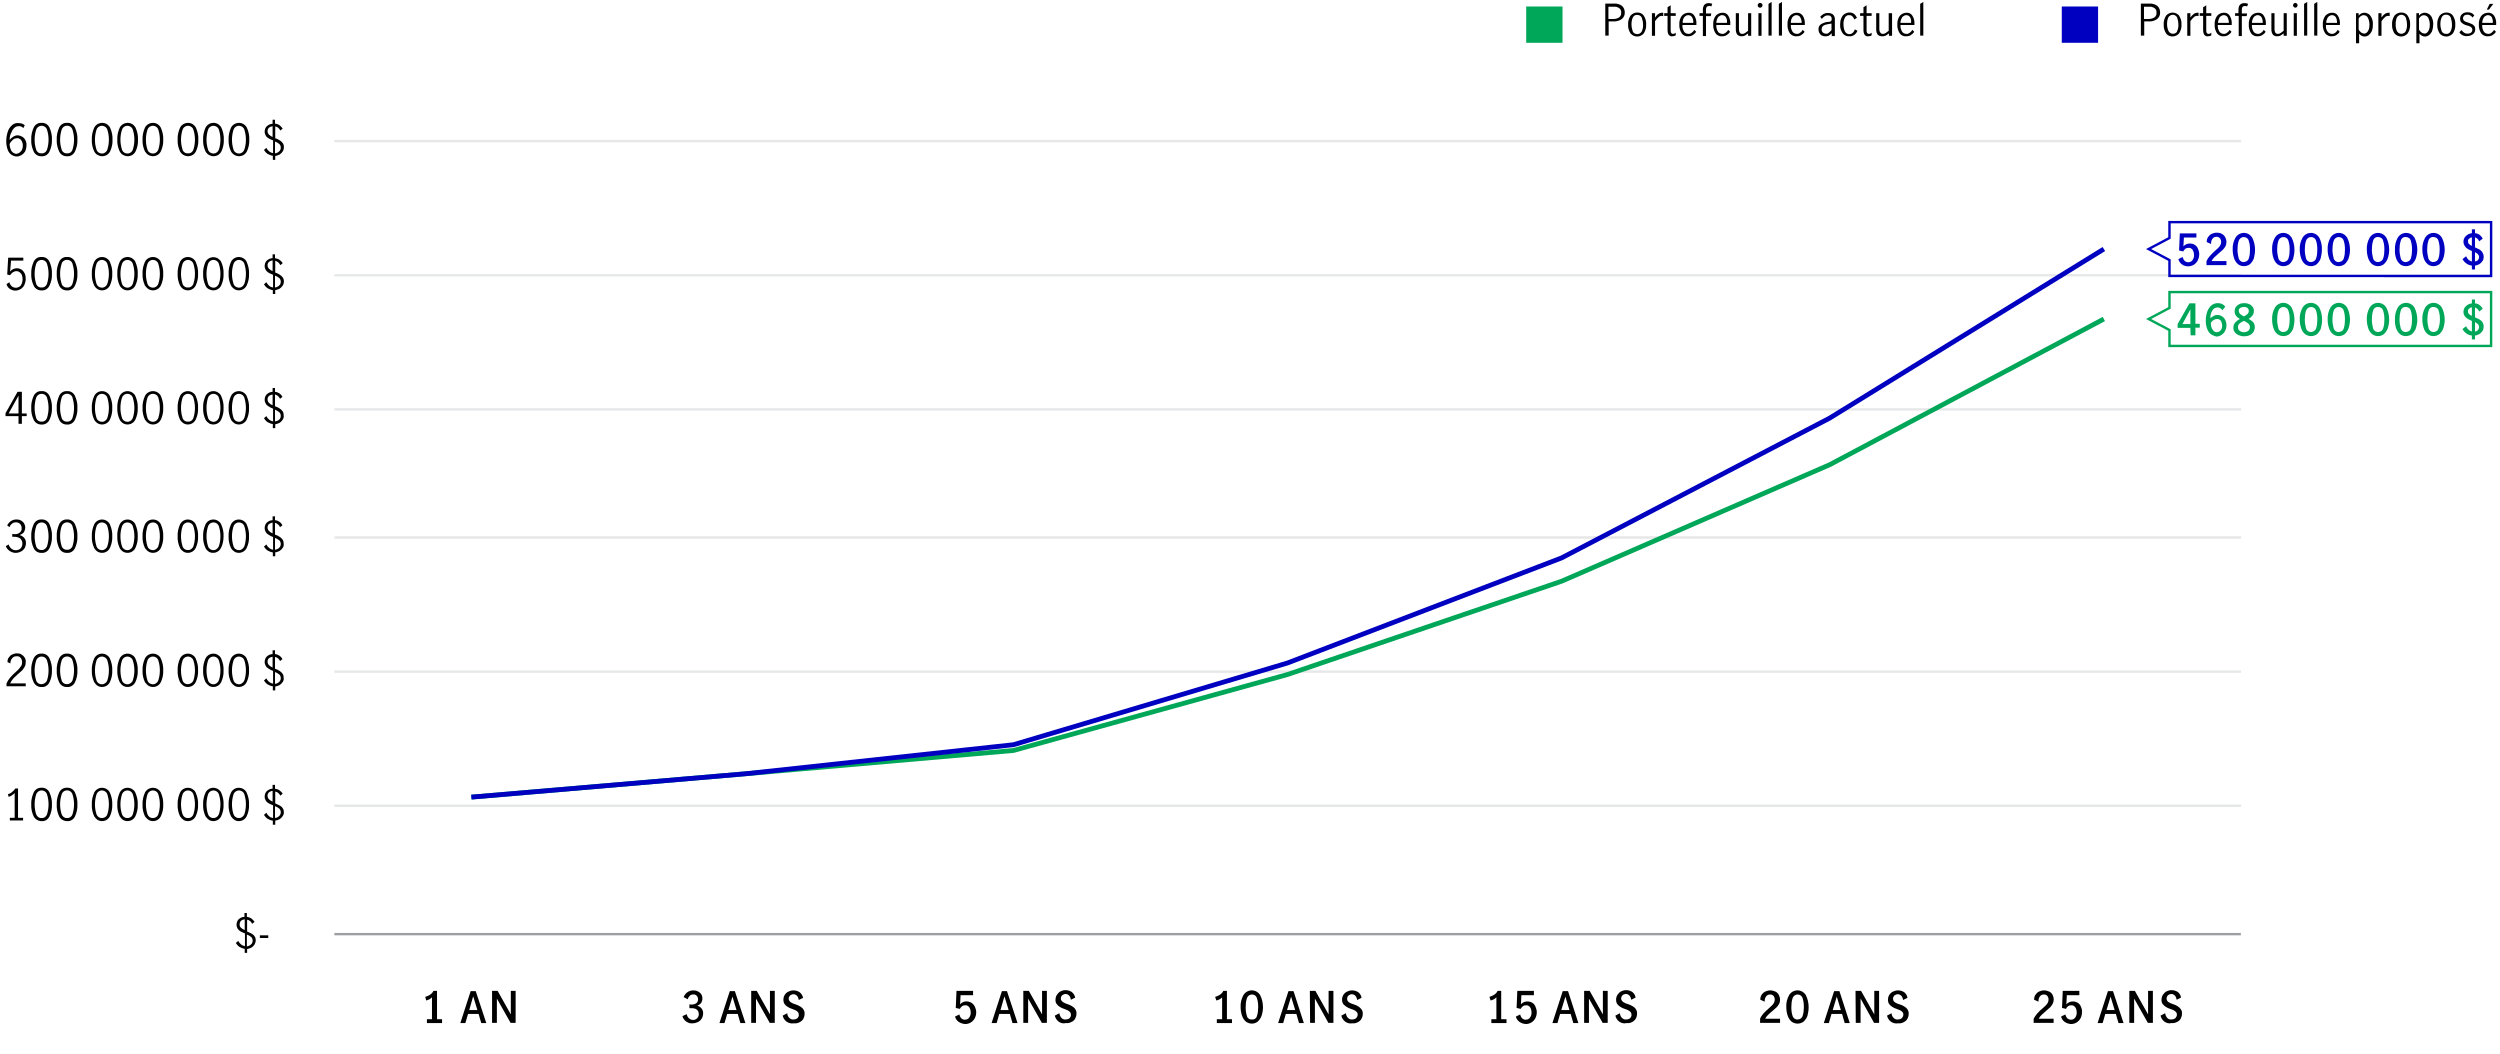 <?xml version="1.0" encoding="utf-8"?>
<!-- Generator: Adobe Illustrator 25.1.0, SVG Export Plug-In . SVG Version: 6.00 Build 0)  -->
<svg version="1.1" id="Layer_1" xmlns="http://www.w3.org/2000/svg" xmlns:xlink="http://www.w3.org/1999/xlink" x="0px" y="0px"
	 viewBox="0 0 1040 438.4" style="enable-background:new 0 0 1040 438.4;" xml:space="preserve">
<style type="text/css">
	.st0{fill:#0000C1;}
	.st1{fill:#00A758;}
	.st2{fill:none;stroke:#E6E7E8;stroke-linejoin:round;}
	.st3{fill:none;stroke:#9D9FA2;stroke-linejoin:round;}
	.st4{fill:none;stroke:#00A758;stroke-width:2;stroke-miterlimit:10;}
	.st5{fill:none;stroke:#0000C1;stroke-width:2;stroke-miterlimit:10;}
	.st6{fill:none;stroke:#00A758;stroke-miterlimit:10;}
	.st7{fill:none;stroke:#0000C1;stroke-miterlimit:10;}
</style>
<g>
	<path d="M894.3,1.5c1.1-0.1,2.2,0.3,3.1,0.9c0.8,0.7,1.2,1.7,1.2,2.7c0.1,1.1-0.4,2.1-1.2,2.8c-1,0.7-2.2,1.1-3.4,1h-2v5.9h-1.4
		V1.5H894.3z M896.3,7.2c0.6-0.5,0.9-1.2,0.8-1.9c0.1-0.7-0.2-1.5-0.8-1.9c-0.7-0.5-1.6-0.7-2.4-0.6h-2v5.1h2
		C894.8,7.9,895.7,7.6,896.3,7.2L896.3,7.2z"/>
	<path d="M901.1,13.9c-0.7-1.1-1.1-2.4-1-3.7c-0.1-1.3,0.3-2.6,1-3.7c1.3-1.5,3.5-1.7,5-0.4c0.2,0.1,0.3,0.3,0.4,0.4
		c0.7,1.1,1.1,2.4,1,3.7c0.1,1.3-0.3,2.6-1,3.7c-1.3,1.5-3.6,1.7-5.1,0.4C901.4,14.2,901.2,14,901.1,13.9z M905.7,12.9
		c0.4-0.9,0.6-1.8,0.5-2.8c0-0.9-0.2-1.9-0.5-2.8c-0.5-1-1.8-1.5-2.8-0.9c-0.4,0.2-0.7,0.5-0.9,0.9c-0.4,0.9-0.5,1.8-0.5,2.8
		c0,1,0.2,1.9,0.6,2.8c0.5,1,1.8,1.5,2.8,0.9C905.2,13.7,905.6,13.4,905.7,12.9L905.7,12.9z"/>
	<path d="M911.2,5.5v1.8c0.4-0.6,0.9-1.1,1.4-1.5c0.4-0.3,1-0.5,1.5-0.5c0.2,0,0.3,0,0.5,0v1.4c-0.2,0-0.4-0.1-0.6-0.1
		c-0.5,0-1,0.2-1.3,0.5c-0.6,0.5-1.1,1.1-1.5,1.7v6.1h-1.3V5.5H911.2z"/>
	<path d="M917,14.5c-0.4-0.6-0.5-1.3-0.5-2.1V6.6h-1.4V5.5h1.4V3l1.3-0.8v3.3h2.1v1.1h-2.1v6.1c0,0.9,0.3,1.4,1,1.4
		c0.4,0,0.8-0.2,1.1-0.5v1.1c-0.4,0.3-1,0.4-1.5,0.4C918,15.2,917.4,15,917,14.5z"/>
	<path d="M922.3,13.9c-0.7-1.1-1.1-2.4-1-3.7c-0.1-1.3,0.3-2.6,1-3.6c0.7-0.8,1.7-1.3,2.8-1.3c1-0.1,2,0.4,2.5,1.3
		c0.6,1,0.9,2.2,0.8,3.4c0,0.2,0,0.3,0,0.4h-5.8c-0.1,1,0.2,2,0.7,2.8c0.4,0.6,1.2,0.9,1.9,0.9c0.5,0,0.9-0.2,1.3-0.5
		c0.4-0.3,0.8-0.7,1-1.2l0.8,0.8c-0.3,0.6-0.8,1-1.4,1.4c-0.6,0.4-1.3,0.5-2,0.5C924,15.2,923,14.7,922.3,13.9z M926.7,7.2
		c-0.3-0.6-1-0.9-1.6-0.9c-0.5,0-0.9,0.2-1.3,0.5c-0.4,0.3-0.6,0.7-0.8,1.2c-0.2,0.5-0.3,1-0.3,1.5h4.5C927.2,8.6,927,7.9,926.7,7.2
		L926.7,7.2z"/>
	<path d="M929.8,6.6V5.5h1.4V3.9c0-0.7,0.2-1.4,0.6-1.9c0.5-0.5,1.1-0.7,1.8-0.7c0.3,0,0.6,0,0.9,0.1c0.2,0,0.5,0.1,0.7,0.2
		l-0.4,1.1c-0.3-0.2-0.7-0.2-1-0.2c-0.8,0-1.2,0.5-1.2,1.4v1.7h2.2l-0.2,1.1h-2v8.3h-1.3V6.6H929.8z"/>
	<path d="M936.5,13.9c-0.7-1.1-1.1-2.4-1-3.7c-0.1-1.3,0.3-2.6,1-3.6c0.7-0.8,1.7-1.3,2.8-1.3c1-0.1,2,0.4,2.5,1.3
		c0.6,1,0.9,2.2,0.8,3.4c0,0.2,0,0.3,0,0.4h-5.8c-0.1,1,0.2,2,0.7,2.8c0.4,0.6,1.2,0.9,1.9,0.9c0.5,0,0.9-0.2,1.3-0.5
		c0.4-0.3,0.8-0.7,1-1.2l0.8,0.8c-0.3,0.6-0.8,1-1.4,1.4c-0.6,0.4-1.3,0.5-2,0.5C938.1,15.2,937.1,14.7,936.5,13.9z M940.8,7.2
		c-0.3-0.6-1-0.9-1.6-0.9c-0.5,0-0.9,0.2-1.3,0.5c-0.4,0.3-0.6,0.7-0.8,1.2c-0.2,0.5-0.3,1-0.3,1.5h4.5
		C941.3,8.6,941.2,7.9,940.8,7.2z"/>
	<path d="M945.6,14.5c-0.5-0.6-0.7-1.4-0.7-2.2V5.5h1.3v6.7c0,0.5,0.1,0.9,0.3,1.3c0.2,0.4,0.6,0.6,1.1,0.6c0.4,0,0.8-0.1,1.2-0.4
		c0.4-0.3,0.8-0.6,1.2-0.9V5.5h1.3v9.4H950v-1c-0.4,0.3-0.8,0.6-1.3,0.9c-0.4,0.2-0.9,0.3-1.4,0.3C946.6,15.1,946,14.9,945.6,14.5z"
		/>
	<path d="M954.2,2.9c-0.2-0.2-0.3-0.4-0.3-0.7c0-0.3,0.1-0.5,0.3-0.7c0.4-0.4,0.9-0.4,1.3,0c0,0,0,0,0,0c0.2,0.2,0.3,0.4,0.3,0.7
		c0,0.3-0.1,0.5-0.3,0.7C955.2,3.3,954.7,3.3,954.2,2.9C954.3,2.9,954.3,2.9,954.2,2.9z M954.2,5.5h1.3v9.4h-1.3V5.5z"/>
	<path d="M958.5,1.6l1.3-0.8v14h-1.3V1.6z"/>
	<path d="M962.7,1.6l1.3-0.8v14h-1.3V1.6z"/>
	<path d="M967.3,13.9c-0.7-1.1-1.1-2.4-1-3.7c-0.1-1.3,0.3-2.6,1-3.6c0.7-0.8,1.7-1.3,2.8-1.3c1-0.1,2,0.4,2.5,1.3
		c0.6,1,0.9,2.2,0.8,3.4c0,0.1,0,0.3,0,0.4h-5.8c-0.1,1,0.1,2,0.7,2.8c0.4,0.6,1.2,0.9,1.9,0.9c0.5,0,0.9-0.2,1.3-0.5
		c0.4-0.3,0.7-0.7,1-1.2l0.8,0.8c-0.3,0.6-0.8,1-1.4,1.4c-0.6,0.4-1.3,0.5-2,0.5C969,15.2,968,14.7,967.3,13.9z M971.7,7.2
		c-0.3-0.6-1-0.9-1.6-0.9c-0.5,0-0.9,0.2-1.3,0.5c-0.4,0.3-0.6,0.7-0.8,1.2c-0.2,0.5-0.3,1-0.3,1.5h4.5
		C972.2,8.6,972.1,7.9,971.7,7.2z"/>
	<path d="M981.2,5.5v1c0.3-0.4,0.7-0.7,1.1-0.9c0.4-0.2,0.8-0.3,1.3-0.3c0.6,0,1.2,0.2,1.7,0.5c0.6,0.4,1,1,1.3,1.6
		c0.4,0.9,0.6,1.9,0.5,2.9c0,1-0.1,1.9-0.5,2.8c-0.3,0.6-0.8,1.2-1.3,1.6c-0.5,0.3-1,0.5-1.6,0.5c-0.9,0-1.8-0.5-2.3-1.2v4h-1.3V5.5
		H981.2z M984.4,13.7c0.4-0.3,0.7-0.7,0.9-1.2c0.3-0.7,0.4-1.4,0.4-2.2c0-1-0.2-1.9-0.6-2.8c-0.3-0.7-1-1.2-1.8-1.2
		c-0.4,0-0.8,0.1-1.2,0.4c-0.4,0.3-0.7,0.6-0.9,1v4.6c0.2,0.4,0.5,0.8,0.9,1.1c0.3,0.3,0.7,0.5,1.2,0.5
		C983.7,14.1,984.1,13.9,984.4,13.7z"/>
	<path d="M990.7,5.5v1.8c0.4-0.6,0.8-1.1,1.4-1.5c0.4-0.3,1-0.5,1.5-0.5c0.2,0,0.3,0,0.5,0v1.4c-0.2,0-0.4-0.1-0.6-0.1
		c-0.5,0-1,0.2-1.3,0.5c-0.6,0.5-1.1,1.1-1.5,1.7v6.1h-1.3V5.5H990.7z"/>
	<path d="M996.1,13.9c-0.7-1.1-1.1-2.4-1-3.7c-0.1-1.3,0.3-2.6,1-3.7c0.7-0.8,1.7-1.3,2.8-1.3c1.1,0,2.1,0.4,2.7,1.3
		c0.7,1.1,1.1,2.4,1,3.7c0.1,1.3-0.3,2.6-1,3.7c-0.7,0.8-1.7,1.3-2.7,1.3C997.8,15.2,996.8,14.7,996.1,13.9z M1000.8,12.9
		c0.4-0.9,0.6-1.8,0.5-2.8c0-0.9-0.2-1.9-0.5-2.8c-0.5-1-1.8-1.5-2.8-0.9c-0.4,0.2-0.7,0.5-0.9,0.9c-0.4,0.9-0.5,1.8-0.5,2.8
		c0,1,0.1,1.9,0.5,2.8c0.5,1,1.8,1.5,2.8,0.9C1000.2,13.7,1000.6,13.4,1000.8,12.9L1000.8,12.9z"/>
	<path d="M1006.3,5.5v1c0.3-0.4,0.7-0.7,1.1-0.9c0.4-0.2,0.8-0.3,1.3-0.3c0.6,0,1.2,0.2,1.7,0.5c0.6,0.4,1.1,1,1.3,1.6
		c0.4,0.9,0.6,1.9,0.5,2.9c0,1-0.2,1.9-0.5,2.8c-0.3,0.6-0.8,1.2-1.3,1.6c-0.5,0.3-1.1,0.5-1.6,0.5c-0.9,0-1.8-0.5-2.3-1.2v4h-1.3
		V5.5H1006.3z M1009.5,13.7c0.4-0.3,0.7-0.7,0.9-1.2c0.3-0.7,0.4-1.4,0.4-2.2c0-1-0.2-1.9-0.6-2.8c-0.5-1-1.7-1.4-2.7-1
		c-0.1,0.1-0.2,0.1-0.3,0.2c-0.4,0.3-0.7,0.6-0.9,1v4.6c0.2,0.4,0.5,0.8,0.9,1.1c0.3,0.3,0.7,0.5,1.2,0.5
		C1008.8,14.1,1009.2,13.9,1009.5,13.7z"/>
	<path d="M1014.9,13.9c-0.7-1.1-1.1-2.4-1-3.7c-0.1-1.3,0.3-2.6,1-3.7c0.7-0.8,1.7-1.3,2.8-1.3c1.1,0,2.1,0.4,2.7,1.3
		c0.7,1.1,1.1,2.4,1,3.7c0.1,1.3-0.3,2.6-1,3.7c-0.7,0.8-1.7,1.3-2.7,1.3C1016.6,15.2,1015.5,14.7,1014.9,13.9z M1019.5,12.9
		c0.4-0.9,0.6-1.8,0.5-2.8c0-0.9-0.2-1.9-0.5-2.8c-0.3-0.8-1.1-1.2-1.9-1.2c-0.8-0.1-1.6,0.4-1.9,1.2c-0.4,0.9-0.5,1.8-0.5,2.8
		c0,0.9,0.2,1.9,0.5,2.8c0.3,0.8,1.1,1.2,1.9,1.2C1018.4,14.2,1019.2,13.7,1019.5,12.9L1019.5,12.9z"/>
	<path d="M1024.5,14.7c-0.6-0.3-1.1-0.7-1.4-1.3l0.9-0.9c0.3,0.4,0.6,0.8,1.1,1.1c0.4,0.3,0.9,0.4,1.4,0.4c0.5,0,1-0.1,1.4-0.4
		c0.4-0.3,0.6-0.7,0.6-1.2c0-0.3-0.1-0.6-0.3-0.9c-0.2-0.2-0.5-0.4-0.7-0.5c-0.4-0.2-0.8-0.3-1.2-0.4c-0.5-0.1-1-0.3-1.5-0.6
		c-0.4-0.2-0.7-0.5-1-0.8c-0.3-0.4-0.4-0.9-0.4-1.4c0-0.8,0.3-1.5,0.9-2c0.6-0.5,1.4-0.7,2.2-0.7c0.6,0,1.1,0.1,1.6,0.3
		c0.5,0.2,0.9,0.6,1.2,1l-0.7,0.9c-0.5-0.7-1.3-1.2-2.2-1.2c-0.5,0-0.9,0.1-1.3,0.4c-0.3,0.3-0.5,0.7-0.5,1.1c0,0.3,0.1,0.6,0.3,0.9
		c0.2,0.2,0.5,0.4,0.7,0.5c0.3,0.1,0.7,0.3,1.2,0.4c0.5,0.2,1,0.4,1.5,0.6c0.4,0.2,0.7,0.4,1,0.8c0.3,0.4,0.4,0.9,0.4,1.4
		c0,0.8-0.3,1.5-0.9,2c-0.7,0.5-1.5,0.8-2.3,0.8C1025.8,15.1,1025.1,15,1024.5,14.7z"/>
	<path d="M1032.2,13.9c-0.7-1.1-1.1-2.4-1-3.7c-0.1-1.3,0.3-2.6,1-3.6c0.7-0.8,1.7-1.3,2.8-1.3c1-0.1,2,0.4,2.6,1.3
		c0.6,1,0.9,2.2,0.8,3.4c0,0.2,0,0.3,0,0.4h-5.8c-0.1,1,0.2,2,0.7,2.8c0.4,0.6,1.2,0.9,1.9,0.9c0.5,0,0.9-0.2,1.3-0.5
		c0.4-0.3,0.8-0.7,1-1.2l0.8,0.8c-0.3,0.6-0.8,1-1.4,1.4c-0.6,0.4-1.3,0.5-2,0.5C1033.9,15.2,1032.9,14.7,1032.2,13.9z M1036.6,7.2
		c-0.3-0.6-1-0.9-1.6-0.9c-0.5,0-0.9,0.2-1.3,0.5c-0.4,0.3-0.6,0.7-0.8,1.2c-0.2,0.5-0.3,1-0.3,1.5h4.4
		C1037.1,8.6,1036.9,7.9,1036.6,7.2L1036.6,7.2z M1035.7,1.6h1.5l-1.8,2.4h-0.9L1035.7,1.6z"/>
	<rect x="857.7" y="2.7" class="st0" width="15.1" height="15.1"/>
	<path d="M671.6,1.5c1.1-0.1,2.2,0.3,3.1,0.9c0.8,0.7,1.2,1.7,1.2,2.7c0.1,1.1-0.4,2.1-1.2,2.8c-1,0.7-2.2,1.1-3.5,1h-2v5.9h-1.4
		V1.5H671.6z M673.6,7.2c0.6-0.5,0.9-1.2,0.8-1.9c0.1-0.7-0.2-1.5-0.8-1.9c-0.7-0.5-1.5-0.7-2.4-0.6h-2.1v5.1h2
		C672,7.9,672.9,7.7,673.6,7.2L673.6,7.2z"/>
	<path d="M678.3,13.9c-0.7-1.1-1.1-2.4-1-3.7c-0.1-1.3,0.3-2.6,1-3.7c0.7-0.8,1.7-1.3,2.8-1.3c1.1,0,2.1,0.4,2.7,1.3
		c0.7,1.1,1.1,2.4,1,3.7c0.1,1.3-0.3,2.6-1,3.7c-0.7,0.8-1.7,1.3-2.7,1.3C680,15.2,679,14.7,678.3,13.9z M683,13
		c0.4-0.9,0.6-1.8,0.5-2.8c0-1-0.2-1.9-0.5-2.8c-0.3-0.8-1.1-1.2-1.9-1.2c-0.8-0.1-1.6,0.4-1.9,1.2c-0.4,0.9-0.5,1.8-0.5,2.8
		c0,0.9,0.2,1.9,0.5,2.8c0.3,0.8,1.1,1.2,1.9,1.2C681.9,14.2,682.7,13.7,683,13z"/>
	<path d="M688.5,5.5v1.8c0.4-0.6,0.8-1.1,1.4-1.5c0.4-0.3,1-0.5,1.5-0.5c0.2,0,0.3,0,0.5,0v1.4c-0.2,0-0.4-0.1-0.6-0.1
		c-0.5,0-1,0.2-1.3,0.5c-0.6,0.5-1.1,1.1-1.5,1.7v6.1h-1.3V5.5H688.5z"/>
	<path d="M694.2,14.5c-0.4-0.6-0.5-1.3-0.5-2.1V6.6h-1.4V5.5h1.4V3l1.3-0.8v3.3h2.1v1.1h-2.1v6.1c0,0.9,0.3,1.4,1,1.4
		c0.4,0,0.8-0.2,1.1-0.5v1.1c-0.5,0.3-1,0.4-1.5,0.4C695.1,15.2,694.6,14.9,694.2,14.5z"/>
	<path d="M699.6,13.9c-0.7-1.1-1.1-2.4-1-3.7c-0.1-1.3,0.3-2.6,1-3.6c0.7-0.8,1.7-1.3,2.8-1.3c1-0.1,2,0.4,2.5,1.3
		c0.6,1,0.9,2.2,0.8,3.4c0,0.2,0,0.3,0,0.4h-5.8c-0.1,1,0.2,2,0.7,2.8c0.4,0.6,1.1,0.9,1.9,0.9c0.5,0,0.9-0.2,1.3-0.5
		c0.4-0.3,0.8-0.7,1-1.2l0.8,0.8c-0.3,0.6-0.8,1-1.4,1.4c-0.6,0.4-1.3,0.5-2,0.5C701.2,15.2,700.2,14.7,699.6,13.9z M703.9,7.2
		c-0.3-0.6-1-0.9-1.6-0.9c-0.5,0-0.9,0.2-1.3,0.5c-0.4,0.3-0.6,0.7-0.8,1.2c-0.2,0.5-0.2,1-0.2,1.5h4.4
		C704.5,8.6,704.3,7.9,703.9,7.2L703.9,7.2z"/>
	<path d="M707,6.6V5.5h1.4V3.9c0-0.7,0.2-1.3,0.6-1.9c0.5-0.5,1.1-0.7,1.8-0.7c0.3,0,0.6,0,0.8,0.1c0.2,0,0.5,0.1,0.7,0.2l-0.4,1.1
		c-0.3-0.2-0.7-0.3-1-0.2c-0.8,0-1.2,0.5-1.2,1.4v1.7h2.2l-0.2,1.1h-2v8.3h-1.3V6.6H707z"/>
	<path d="M713.7,13.9c-0.7-1.1-1.1-2.4-1-3.7c-0.1-1.3,0.3-2.6,1-3.6c0.7-0.8,1.7-1.3,2.8-1.3c1-0.1,2,0.4,2.5,1.3
		c0.6,1,0.9,2.2,0.8,3.4c0,0.2,0,0.3,0,0.4H714c-0.1,1,0.2,2,0.7,2.8c0.4,0.6,1.1,0.9,1.9,0.9c0.5,0,0.9-0.2,1.3-0.5
		c0.4-0.3,0.8-0.7,1-1.2l0.8,0.8c-0.3,0.6-0.8,1-1.4,1.4c-0.6,0.4-1.3,0.5-2,0.5C715.3,15.2,714.3,14.7,713.7,13.9z M718,7.2
		c-0.3-0.6-1-0.9-1.6-0.9c-0.5,0-0.9,0.2-1.3,0.5c-0.4,0.3-0.6,0.7-0.8,1.2c-0.2,0.5-0.3,1-0.3,1.5h4.4C718.5,8.6,718.4,7.9,718,7.2
		z"/>
	<path d="M722.8,14.5c-0.5-0.6-0.7-1.4-0.7-2.2V5.5h1.3v6.7c0,0.5,0.1,0.9,0.3,1.3c0.2,0.4,0.6,0.6,1.1,0.6c0.4,0,0.8-0.1,1.2-0.4
		c0.4-0.3,0.8-0.6,1.2-0.9V5.5h1.3v9.4h-1.3v-1c-0.4,0.3-0.8,0.6-1.3,0.9c-0.4,0.2-0.9,0.3-1.4,0.3
		C723.9,15.1,723.3,14.9,722.8,14.5z"/>
	<path d="M731.5,2.9c-0.2-0.2-0.3-0.4-0.3-0.7c0-0.3,0.1-0.5,0.3-0.7c0.2-0.2,0.4-0.3,0.7-0.3c0.3,0,0.5,0.1,0.7,0.3
		c0.2,0.2,0.3,0.4,0.3,0.7c0,0.3-0.1,0.5-0.3,0.7c-0.2,0.2-0.4,0.3-0.7,0.3C731.9,3.2,731.6,3.1,731.5,2.9z M731.5,5.5h1.3v9.4h-1.3
		V5.5z"/>
	<path d="M735.7,1.6l1.3-0.8v14h-1.3V1.6z"/>
	<path d="M740,1.6l1.3-0.8v14H740V1.6z"/>
	<path d="M744.6,13.9c-0.7-1.1-1.1-2.4-1-3.7c-0.1-1.3,0.3-2.6,1-3.6c0.7-0.8,1.7-1.3,2.8-1.3c1-0.1,2,0.4,2.6,1.3
		c0.6,1,0.9,2.2,0.8,3.4c0,0.2,0,0.3,0,0.4H745c-0.1,1,0.2,2,0.7,2.8c0.4,0.6,1.2,0.9,1.9,0.9c0.5,0,0.9-0.2,1.3-0.5
		c0.4-0.3,0.8-0.7,1-1.2l0.8,0.8c-0.3,0.6-0.8,1-1.4,1.4c-0.6,0.4-1.3,0.5-2,0.5C746.3,15.2,745.3,14.7,744.6,13.9z M748.9,7.2
		c-0.3-0.6-1-0.9-1.6-0.9c-0.5,0-0.9,0.2-1.3,0.5c-0.4,0.3-0.6,0.7-0.8,1.2c-0.2,0.5-0.2,1-0.2,1.5h4.5
		C749.5,8.6,749.3,7.9,748.9,7.2L748.9,7.2z"/>
	<path d="M757.9,14.8c-0.4-0.2-0.8-0.6-1-1c-0.3-0.5-0.4-1-0.4-1.5c-0.1-0.9,0.3-1.7,1-2.2c1-0.6,2.1-1,3.2-1c0.4,0,0.7-0.1,1-0.3
		c0.2-0.2,0.3-0.6,0.3-0.9c0-0.4-0.1-0.8-0.4-1.1c-0.3-0.3-0.7-0.4-1.2-0.4c-0.5,0-1,0.1-1.4,0.4c-0.4,0.3-0.8,0.6-1.1,1.1l-0.7-0.9
		c0.8-1,2-1.7,3.3-1.6c0.8,0,1.5,0.2,2.1,0.7c0.5,0.6,0.8,1.3,0.7,2.1v6.8H762v-1.2c-0.4,0.4-0.8,0.8-1.3,1.1
		C759.8,15.2,758.8,15.2,757.9,14.8L757.9,14.8z M760.8,13.6c0.4-0.3,0.8-0.7,1.1-1.1V9.8l0,0l-1.2,0.2c-0.8,0.1-1.6,0.3-2.2,0.7
		c-0.5,0.4-0.7,0.9-0.7,1.5c0,0.5,0.1,1,0.5,1.3c0.3,0.3,0.8,0.5,1.3,0.5C760,14.1,760.5,13.9,760.8,13.6z"/>
	<path d="M766.6,13.9c-0.8-1.1-1.2-2.4-1.1-3.7c0-0.9,0.1-1.8,0.5-2.7c0.3-0.7,0.7-1.3,1.4-1.7c0.6-0.4,1.3-0.6,2-0.6
		c0.7,0,1.4,0.2,1.9,0.6c0.5,0.4,0.9,1,1.2,1.6l-1.1,0.7c-0.2-0.5-0.4-0.9-0.8-1.3c-0.3-0.3-0.8-0.5-1.3-0.5
		c-0.8-0.1-1.6,0.4-1.9,1.2c-0.4,0.9-0.6,1.8-0.5,2.8c0,1,0.2,1.9,0.6,2.8c0.4,0.7,1.1,1.2,1.9,1.1c0.5,0,1-0.2,1.4-0.6
		c0.4-0.4,0.7-0.9,0.8-1.4l1.1,0.6c-0.3,0.7-0.7,1.3-1.3,1.7c-0.6,0.4-1.3,0.7-2,0.6C768.3,15.2,767.2,14.7,766.6,13.9z"/>
	<path d="M775.7,14.5c-0.4-0.6-0.5-1.3-0.5-2.1V6.6h-1.4V5.5h1.4V3l1.3-0.8v3.3h2.1v1.1h-2.1v6.1c0,0.9,0.3,1.4,1,1.4
		c0.4,0,0.8-0.2,1.1-0.5v1.1c-0.4,0.3-1,0.4-1.5,0.4C776.6,15.2,776,14.9,775.7,14.5z"/>
	<path d="M781.2,14.5c-0.5-0.6-0.7-1.4-0.7-2.2V5.5h1.3v6.7c0,0.5,0.1,0.9,0.4,1.3c0.2,0.4,0.6,0.6,1.1,0.6c0.4,0,0.8-0.1,1.2-0.4
		c0.4-0.3,0.8-0.6,1.2-0.9V5.5h1.4v9.4h-1.3v-1c-0.4,0.3-0.8,0.6-1.3,0.9c-0.4,0.2-0.9,0.3-1.4,0.3
		C782.3,15.1,781.6,14.9,781.2,14.5z"/>
	<path d="M790.3,13.9c-0.7-1.1-1.1-2.4-1-3.7c-0.1-1.3,0.3-2.6,1-3.6c0.7-0.8,1.7-1.3,2.8-1.3c1-0.1,2,0.4,2.5,1.3
		c0.6,1,0.9,2.2,0.8,3.4c0,0.2,0,0.3,0,0.4h-5.8c-0.1,1,0.2,2,0.7,2.8c0.4,0.6,1.1,0.9,1.9,0.9c0.5,0,0.9-0.2,1.3-0.5
		c0.4-0.3,0.8-0.7,1-1.2l0.8,0.8c-0.3,0.6-0.8,1-1.4,1.4c-0.6,0.4-1.3,0.5-2,0.5C791.9,15.2,790.9,14.7,790.3,13.9z M794.6,7.2
		c-0.3-0.6-1-0.9-1.6-0.9c-0.5,0-0.9,0.2-1.3,0.5c-0.4,0.3-0.6,0.7-0.8,1.2c-0.2,0.5-0.3,1-0.3,1.5h4.4C795.1,8.6,795,7.9,794.6,7.2
		L794.6,7.2z"/>
	<path d="M798.8,1.6l1.3-0.8v14h-1.3V1.6z"/>
	<rect x="634.9" y="2.7" class="st1" width="15.1" height="15.1"/>
	<path class="st2" d="M139.1,58.7h793.2 M139.1,114.5h793.2 M139.1,170.3h793.2 M139.1,223.6h793.2 M139.1,279.4h793.2 M139.1,335.2
		h793.2"/>
	<line class="st3" x1="139.1" y1="388.6" x2="932.2" y2="388.6"/>
	<polyline class="st4" points="196.1,331.6 310,321.9 421.6,312.2 535.6,280.6 649.6,241.8 761.2,193.3 875.2,132.7 	"/>
	<polyline class="st5" points="196.1,331.6 310,321.9 421.6,309.8 535.6,275.8 649.6,232.1 761.2,173.9 875.2,103.6 	"/>
	<path d="M105.9,392.9c-0.3,0.5-0.8,1-1.3,1.3c-0.6,0.3-1.2,0.5-1.8,0.6v1.6h-1v-1.7c-0.8-0.1-1.5-0.4-2.2-0.8
		c-0.6-0.4-1.1-1-1.5-1.6l1-0.9c0.3,0.6,0.7,1.1,1.2,1.5c0.5,0.4,1,0.6,1.6,0.7v-5.3c-0.6-0.2-1.2-0.5-1.8-0.8
		c-0.5-0.3-0.9-0.7-1.2-1.1c-0.3-0.5-0.5-1.1-0.5-1.7c0-0.9,0.3-1.7,0.9-2.3c0.7-0.6,1.5-1,2.4-1v-1.6h1v1.6
		c0.7,0.1,1.3,0.3,1.9,0.7c0.5,0.4,1,0.9,1.3,1.4l-1,0.8c-0.4-0.9-1.2-1.6-2.1-1.7v4.9c0.7,0.3,1.3,0.6,1.9,0.9
		c0.5,0.3,0.9,0.6,1.2,1.1c0.4,0.5,0.5,1.2,0.5,1.8C106.4,391.7,106.2,392.3,105.9,392.9z M100.2,385.9c0.4,0.4,1,0.8,1.6,1v-4.5
		c-0.6,0.1-1.1,0.3-1.5,0.6c-0.4,0.4-0.6,0.9-0.6,1.4C99.6,385,99.8,385.5,100.2,385.9L100.2,385.9z M104.4,392.9
		c0.5-0.4,0.7-1,0.7-1.6c0-0.6-0.2-1.1-0.6-1.5c-0.5-0.4-1.1-0.8-1.8-1v4.9C103.4,393.6,104,393.3,104.4,392.9L104.4,392.9z"/>
	<path d="M108.1,389.1h3.5v1.1h-3.5V389.1z"/>
	<path d="M6.1,340.2v-10.3c-0.7,0.7-1.5,1.3-2.5,1.6l-0.3-1.1c0.7-0.2,1.3-0.5,1.8-1c0.5-0.4,1-0.9,1.3-1.4h1.1v12.2h2.1v1.1H4.1
		v-1.1L6.1,340.2z"/>
	<path d="M14,339.6c-0.7-1.5-1.1-3.2-1-4.9c-0.1-1.7,0.3-3.4,1-5c0.6-1.3,1.9-2.1,3.3-2c1.4-0.1,2.7,0.7,3.3,2c0.7,1.6,1.1,3.3,1,5
		c0.1,1.7-0.3,3.4-1,4.9c-0.6,1.3-1.9,2.1-3.2,2C15.9,341.6,14.6,340.8,14,339.6z M19.6,338.6c0.4-1.3,0.6-2.6,0.6-4
		c0-1.4-0.2-2.7-0.6-4c-0.3-1.3-1.6-2-2.9-1.7c-0.8,0.2-1.5,0.9-1.7,1.7c-0.4,1.3-0.6,2.7-0.6,4c0,1.4,0.2,2.7,0.6,4
		c0.3,1,1.2,1.8,2.3,1.7C18.3,340.4,19.3,339.7,19.6,338.6z"/>
	<path d="M24.6,339.6c-0.7-1.5-1.1-3.2-1-4.9c-0.1-1.7,0.3-3.4,1-5c0.6-1.3,1.9-2.1,3.3-2c1.4-0.1,2.7,0.7,3.3,2
		c0.7,1.6,1.1,3.3,1,5c0.1,1.7-0.3,3.4-1,4.9c-0.6,1.3-1.9,2.1-3.2,2C26.5,341.6,25.2,340.8,24.6,339.6z M30.2,338.6
		c0.4-1.3,0.6-2.6,0.6-4c0-1.4-0.2-2.7-0.6-4c-0.3-1.1-1.2-1.8-2.3-1.8c-1.1,0-2,0.7-2.3,1.8c-0.4,1.3-0.6,2.7-0.6,4
		c0,1.4,0.2,2.7,0.6,4c0.3,1,1.2,1.8,2.3,1.7C28.9,340.4,29.9,339.7,30.2,338.6z"/>
	<path d="M39.2,339.6c-0.7-1.5-1.1-3.2-1-4.9c-0.1-1.7,0.3-3.4,1-5c0.9-1.8,3.1-2.5,4.9-1.6c0.7,0.4,1.3,0.9,1.6,1.6
		c0.7,1.6,1.1,3.3,1,5c0.1,1.7-0.3,3.4-1,4.9c-0.9,1.8-3.1,2.5-4.9,1.6C40.1,340.8,39.6,340.2,39.2,339.6L39.2,339.6z M44.7,338.6
		c0.4-1.3,0.6-2.6,0.6-4c0-1.4-0.2-2.7-0.6-4c-0.3-1.3-1.7-2-2.9-1.7c-0.8,0.2-1.5,0.9-1.7,1.7c-0.4,1.3-0.6,2.7-0.6,4
		c0,1.4,0.2,2.7,0.6,4c0.4,1.3,1.7,2,3,1.6C43.9,340,44.5,339.4,44.7,338.6z"/>
	<path d="M49.8,339.6c-0.7-1.5-1.1-3.2-1-4.9c-0.1-1.7,0.3-3.4,1-5c0.9-1.8,3.1-2.5,4.9-1.6c0.7,0.4,1.3,0.9,1.6,1.6
		c0.7,1.6,1.1,3.3,1,5c0.1,1.7-0.3,3.4-1,4.9c-0.9,1.8-3.1,2.5-4.9,1.6C50.7,340.8,50.2,340.2,49.8,339.6L49.8,339.6z M55.3,338.6
		c0.4-1.3,0.6-2.6,0.6-4c0-1.4-0.2-2.7-0.6-4c-0.3-1.3-1.7-2-2.9-1.7c-0.8,0.2-1.5,0.9-1.7,1.7c-0.4,1.3-0.6,2.7-0.6,4
		c0,1.4,0.2,2.7,0.6,4c0.4,1.3,1.7,2,3,1.6C54.5,340,55.1,339.4,55.3,338.6z"/>
	<path d="M60.3,339.6c-0.7-1.5-1.1-3.2-1-4.9c-0.1-1.7,0.3-3.4,1-5c0.9-1.8,3.2-2.5,5-1.6c0.7,0.4,1.3,0.9,1.6,1.6
		c0.7,1.6,1.1,3.3,1,5c0.1,1.7-0.3,3.4-1,4.9c-0.9,1.8-3.1,2.5-4.9,1.6C61.3,340.8,60.8,340.2,60.3,339.6L60.3,339.6z M65.9,338.6
		c0.4-1.3,0.6-2.6,0.6-4c0-1.4-0.2-2.7-0.6-4c-0.3-1.3-1.6-2-2.9-1.7c-0.8,0.2-1.5,0.9-1.7,1.7c-0.4,1.3-0.6,2.7-0.6,4
		c0,1.4,0.2,2.7,0.6,4c0.4,1.3,1.7,2,3,1.6C65.1,340,65.7,339.4,65.9,338.6z"/>
	<path d="M74.9,339.6c-0.7-1.5-1.1-3.2-1-4.9c-0.1-1.7,0.3-3.4,1-5c0.9-1.8,3.1-2.5,4.9-1.6c0.7,0.4,1.3,0.9,1.6,1.6
		c0.7,1.6,1.1,3.3,1,5c0.1,1.7-0.3,3.4-1,4.9c-0.9,1.8-3.1,2.5-4.9,1.6C75.9,340.8,75.3,340.2,74.9,339.6L74.9,339.6z M80.5,338.6
		c0.4-1.3,0.6-2.6,0.6-4c0-1.4-0.2-2.7-0.6-4c-0.3-1.3-1.7-2-2.9-1.7c-0.8,0.2-1.5,0.9-1.7,1.7c-0.4,1.3-0.6,2.7-0.6,4
		c0,1.4,0.2,2.7,0.6,4c0.3,1,1.2,1.8,2.3,1.7C79.2,340.4,80.2,339.7,80.5,338.6z"/>
	<path d="M85.5,339.6c-0.7-1.5-1.1-3.2-1-4.9c-0.1-1.7,0.3-3.4,1-5c0.9-1.8,3.1-2.5,4.9-1.6c0.7,0.4,1.3,0.9,1.6,1.6
		c0.7,1.6,1.1,3.3,1,5c0.1,1.7-0.3,3.4-1,4.9c-0.9,1.8-3.1,2.5-4.9,1.6C86.5,340.8,85.9,340.2,85.5,339.6L85.5,339.6z M91.1,338.6
		c0.4-1.3,0.6-2.6,0.6-4c0-1.4-0.2-2.7-0.6-4c-0.3-1.3-1.7-2-2.9-1.7c-0.8,0.2-1.5,0.9-1.7,1.7c-0.4,1.3-0.6,2.7-0.6,4
		c0,1.4,0.2,2.7,0.6,4c0.4,1.3,1.7,2,3,1.6C90.2,340,90.8,339.4,91.1,338.6L91.1,338.6z"/>
	<path d="M96.1,339.6c-0.7-1.5-1.1-3.2-1-4.9c-0.1-1.7,0.3-3.4,1-5c0.9-1.8,3.1-2.5,4.9-1.6c0.7,0.4,1.3,0.9,1.6,1.6
		c0.7,1.6,1.1,3.3,1,5c0.1,1.7-0.3,3.4-1,4.9c-0.9,1.8-3.1,2.5-4.9,1.6C97.1,340.8,96.5,340.2,96.1,339.6L96.1,339.6z M101.7,338.6
		c0.4-1.3,0.6-2.6,0.6-4c0-1.4-0.2-2.7-0.6-4c-0.3-1.3-1.7-2-2.9-1.7c-0.8,0.2-1.5,0.9-1.7,1.7c-0.4,1.3-0.6,2.7-0.6,4
		c0,1.4,0.2,2.7,0.6,4c0.4,1.3,1.7,2,3,1.6C100.8,340,101.4,339.4,101.7,338.6z"/>
	<path d="M117.6,339.5c-0.3,0.5-0.8,1-1.3,1.3c-0.6,0.3-1.2,0.5-1.8,0.6v1.7h-1v-1.7c-0.8-0.1-1.5-0.4-2.2-0.8
		c-0.6-0.4-1.1-1-1.5-1.6l1-0.9c0.3,0.6,0.7,1.1,1.2,1.5c0.4,0.4,1,0.6,1.6,0.7v-5.3c-0.6-0.2-1.2-0.5-1.8-0.8
		c-0.5-0.3-0.9-0.6-1.2-1.1c-0.3-0.5-0.5-1.1-0.5-1.7c0-0.9,0.3-1.7,0.9-2.3c0.7-0.6,1.5-1,2.4-1v-1.6h1v1.6
		c0.7,0.1,1.3,0.3,1.9,0.7c0.5,0.4,1,0.8,1.3,1.4l-1,0.8c-0.4-0.9-1.2-1.6-2.1-1.7v4.9c0.7,0.3,1.3,0.6,1.9,0.9
		c0.5,0.3,0.9,0.6,1.2,1.1c0.4,0.5,0.5,1.2,0.5,1.8C118.1,338.3,118,339,117.6,339.5z M111.9,332.5c0.4,0.4,1,0.8,1.5,1V329
		c-0.5,0-1.1,0.3-1.5,0.6c-0.4,0.4-0.6,0.9-0.6,1.4C111.3,331.6,111.5,332.1,111.9,332.5L111.9,332.5z M116.1,339.5
		c0.5-0.4,0.7-1,0.7-1.6c0-0.6-0.2-1.1-0.6-1.5c-0.5-0.4-1.1-0.8-1.8-1v4.9C115.1,340.2,115.7,339.9,116.1,339.5L116.1,339.5z"/>
	<path d="M4.3,281.8c0.7-0.8,1.5-1.6,2.3-2.3c0.6-0.5,1.1-1,1.4-1.4c0.3-0.4,0.6-0.8,0.9-1.2c0.2-0.4,0.3-0.9,0.3-1.4
		c0-0.7-0.2-1.3-0.6-1.8c-0.4-0.5-1-0.8-1.7-0.7c-0.5,0-1,0.1-1.4,0.4c-0.4,0.3-0.7,0.7-0.9,1.1c-0.2,0.5-0.3,1-0.3,1.5l-1.2-0.6
		c0-0.6,0.1-1.3,0.5-1.8c0.4-0.6,0.8-1,1.4-1.3c0.6-0.3,1.3-0.5,2-0.5c0.7,0,1.4,0.1,2,0.5c0.5,0.3,1,0.8,1.3,1.3
		c0.3,0.6,0.5,1.2,0.4,1.9c0,0.6-0.1,1.3-0.4,1.8c-0.3,0.5-0.6,1-1,1.5c-0.4,0.4-1,0.9-1.7,1.5c-0.7,0.6-1.4,1.3-2.1,2
		c-0.5,0.6-1,1.3-1.3,2h6.5v1.2h-8v-1.2C3.1,283.4,3.6,282.6,4.3,281.8z"/>
	<path d="M14,283.8c-0.7-1.5-1.1-3.2-1-4.9c-0.1-1.7,0.3-3.4,1-5c0.6-1.3,1.9-2.1,3.3-2c1.4-0.1,2.7,0.7,3.3,2c0.7,1.6,1.1,3.3,1,5
		c0.1,1.7-0.3,3.4-1,4.9c-0.6,1.3-1.9,2.1-3.2,2C15.9,285.9,14.6,285.1,14,283.8z M19.6,282.9c0.4-1.3,0.6-2.6,0.6-4
		c0-1.4-0.2-2.7-0.6-4c-0.3-1.3-1.6-2-2.9-1.7c-0.8,0.2-1.5,0.9-1.7,1.7c-0.4,1.3-0.6,2.7-0.6,4c0,1.4,0.2,2.7,0.6,4
		c0.2,1,1.2,1.8,2.3,1.7C18.3,284.6,19.3,283.9,19.6,282.9z"/>
	<path d="M24.6,283.8c-0.7-1.5-1.1-3.2-1-4.9c-0.1-1.7,0.3-3.4,1-5c0.6-1.3,1.9-2.1,3.3-2c1.4-0.1,2.7,0.7,3.3,2
		c0.7,1.6,1.1,3.3,1,5c0.1,1.7-0.3,3.4-1,4.9c-0.6,1.3-1.9,2.1-3.2,2C26.5,285.9,25.2,285.1,24.6,283.8z M30.2,282.9
		c0.4-1.3,0.6-2.6,0.6-4c0-1.4-0.2-2.7-0.6-4c-0.2-1.1-1.2-1.8-2.3-1.8c-1.1,0-2,0.7-2.3,1.8c-0.4,1.3-0.6,2.7-0.6,4
		c0,1.4,0.2,2.7,0.6,4c0.2,1,1.2,1.8,2.3,1.7C28.9,284.6,29.9,283.9,30.2,282.9z"/>
	<path d="M39.2,283.8c-0.7-1.5-1.1-3.2-1-4.9c-0.1-1.7,0.3-3.4,1-5c0.9-1.8,3.1-2.5,4.9-1.6c0.7,0.4,1.3,0.9,1.6,1.6
		c0.7,1.6,1.1,3.3,1,5c0.1,1.7-0.3,3.4-1,4.9c-0.9,1.8-3.1,2.5-4.9,1.6C40.1,285,39.6,284.4,39.2,283.8L39.2,283.8z M44.7,282.9
		c0.4-1.3,0.6-2.6,0.6-4c0-1.4-0.2-2.7-0.6-4c-0.3-1.3-1.7-2-2.9-1.7c-0.8,0.2-1.5,0.9-1.7,1.7c-0.4,1.3-0.6,2.7-0.6,4
		c0,1.4,0.2,2.7,0.6,4c0.3,1.3,1.7,2,2.9,1.7C43.8,284.3,44.5,283.7,44.7,282.9z"/>
	<path d="M49.8,283.8c-0.7-1.5-1.1-3.2-1-4.9c-0.1-1.7,0.3-3.4,1-5c0.9-1.8,3.1-2.5,4.9-1.6c0.7,0.4,1.3,0.9,1.6,1.6
		c0.7,1.6,1.1,3.3,1,5c0.1,1.7-0.3,3.4-1,4.9c-0.9,1.8-3.1,2.5-4.9,1.6C50.7,285,50.2,284.4,49.8,283.8L49.8,283.8z M55.3,282.9
		c0.4-1.3,0.6-2.6,0.6-4c0-1.4-0.2-2.7-0.6-4c-0.3-1.3-1.7-2-2.9-1.7c-0.8,0.2-1.5,0.9-1.7,1.7c-0.4,1.3-0.6,2.7-0.6,4
		c0,1.4,0.2,2.7,0.6,4c0.3,1.3,1.7,2,2.9,1.7C54.4,284.3,55.1,283.7,55.3,282.9z"/>
	<path d="M60.3,283.8c-0.7-1.5-1.1-3.2-1-4.9c-0.1-1.7,0.3-3.4,1-5c0.9-1.8,3.2-2.5,5-1.6c0.7,0.4,1.3,0.9,1.6,1.6
		c0.7,1.6,1.1,3.3,1,5c0.1,1.7-0.3,3.4-1,4.9c-0.9,1.8-3.1,2.5-4.9,1.6C61.3,285,60.8,284.4,60.3,283.8L60.3,283.8z M65.9,282.9
		c0.4-1.3,0.6-2.6,0.6-4c0-1.4-0.2-2.7-0.6-4c-0.3-1.3-1.6-2-2.9-1.7c-0.8,0.2-1.5,0.9-1.7,1.7c-0.4,1.3-0.6,2.7-0.6,4
		c0,1.4,0.2,2.7,0.6,4c0.3,1.3,1.7,2,2.9,1.7C65,284.3,65.7,283.7,65.9,282.9z"/>
	<path d="M74.9,283.8c-0.7-1.5-1.1-3.2-1-4.9c-0.1-1.7,0.3-3.4,1-5c0.9-1.8,3.1-2.5,4.9-1.6c0.7,0.4,1.3,0.9,1.6,1.6
		c0.7,1.6,1.1,3.3,1,5c0.1,1.7-0.3,3.4-1,4.9c-0.9,1.8-3.1,2.5-4.9,1.6C75.9,285,75.3,284.4,74.9,283.8L74.9,283.8z M80.5,282.9
		c0.4-1.3,0.6-2.6,0.6-4c0-1.4-0.2-2.7-0.6-4c-0.3-1.3-1.7-2-2.9-1.7c-0.8,0.2-1.5,0.9-1.7,1.7c-0.4,1.3-0.6,2.7-0.6,4
		c0,1.4,0.2,2.7,0.6,4c0.2,1,1.2,1.8,2.3,1.7C79.2,284.6,80.2,283.9,80.5,282.9z"/>
	<path d="M85.5,283.8c-0.7-1.5-1.1-3.2-1-4.9c-0.1-1.7,0.3-3.4,1-5c0.9-1.8,3.1-2.5,4.9-1.6c0.7,0.4,1.3,0.9,1.6,1.6
		c0.7,1.6,1.1,3.3,1,5c0.1,1.7-0.3,3.4-1,4.9c-0.9,1.8-3.1,2.5-4.9,1.6C86.5,285,85.9,284.4,85.5,283.8L85.5,283.8z M91.1,282.9
		c0.4-1.3,0.6-2.6,0.6-4c0-1.4-0.2-2.7-0.6-4c-0.3-1.3-1.7-2-2.9-1.7c-0.8,0.2-1.5,0.9-1.7,1.7c-0.4,1.3-0.6,2.7-0.6,4
		c0,1.4,0.2,2.7,0.6,4c0.3,1.3,1.7,2,2.9,1.7C90.2,284.3,90.8,283.7,91.1,282.9L91.1,282.9z"/>
	<path d="M96.1,283.8c-0.7-1.5-1.1-3.2-1-4.9c-0.1-1.7,0.3-3.4,1-5c0.9-1.8,3.1-2.5,4.9-1.6c0.7,0.4,1.3,0.9,1.6,1.6
		c0.7,1.6,1.1,3.3,1,5c0.1,1.7-0.3,3.4-1,4.9c-0.9,1.8-3.1,2.5-4.9,1.6C97.1,285,96.5,284.4,96.1,283.8L96.1,283.8z M101.7,282.9
		c0.4-1.3,0.6-2.6,0.6-4c0-1.4-0.2-2.7-0.6-4c-0.3-1.3-1.7-2-2.9-1.7c-0.8,0.2-1.5,0.9-1.7,1.7c-0.4,1.3-0.6,2.7-0.6,4
		c0,1.4,0.2,2.7,0.6,4c0.3,1.3,1.7,2,2.9,1.7C100.8,284.3,101.4,283.7,101.7,282.9z"/>
	<path d="M117.6,283.7c-0.3,0.5-0.8,1-1.3,1.3c-0.6,0.3-1.2,0.5-1.8,0.6v1.6h-1v-1.7c-0.8-0.1-1.5-0.4-2.2-0.8
		c-0.6-0.4-1.1-1-1.5-1.6l1-0.9c0.3,0.6,0.7,1.1,1.2,1.5c0.5,0.4,1,0.6,1.6,0.7v-5.3c-0.6-0.2-1.2-0.5-1.8-0.9
		c-0.5-0.3-0.9-0.6-1.2-1.1c-0.3-0.5-0.5-1.1-0.5-1.7c0-0.9,0.3-1.7,0.9-2.3c0.7-0.6,1.5-1,2.4-1v-1.6h1v1.6
		c1.3,0.1,2.5,0.9,3.1,2.1l-1,0.8c-0.4-0.9-1.2-1.6-2.1-1.7v4.9c0.7,0.2,1.3,0.5,1.9,0.9c0.5,0.3,0.9,0.7,1.2,1.1
		c0.4,0.5,0.5,1.1,0.5,1.8C118.1,282.6,118,283.2,117.6,283.7z M111.9,276.7c0.4,0.4,1,0.8,1.5,1v-4.5c-0.5,0.1-1.1,0.3-1.5,0.6
		c-0.4,0.4-0.6,0.9-0.6,1.4C111.3,275.8,111.5,276.3,111.9,276.7L111.9,276.7z M116.1,283.7c0.5-0.4,0.7-1,0.7-1.6
		c0-0.6-0.2-1.1-0.6-1.5c-0.5-0.4-1.1-0.8-1.8-1v4.9C115.1,284.4,115.7,284.1,116.1,283.7L116.1,283.7z"/>
	<path d="M4,229.2c-0.7-0.5-1.3-1.2-1.6-2l1.2-0.7c0.2,0.7,0.6,1.3,1.1,1.7c0.5,0.4,1.1,0.7,1.8,0.7c0.7,0,1.5-0.2,2-0.7
		c0.5-0.5,0.8-1.2,0.8-1.9c0.1-0.9-0.3-1.7-0.9-2.3c-0.7-0.5-1.6-0.7-2.5-0.7c-0.3,0-0.5,0-0.8,0v-1.2c0.3,0.1,0.7,0.1,1,0.1
		c0.8,0.1,1.6-0.2,2.2-0.7c0.5-0.5,0.8-1.1,0.7-1.8c0-0.7-0.2-1.3-0.7-1.8c-0.5-0.4-1.1-0.7-1.8-0.6c-0.6,0-1.1,0.2-1.6,0.6
		c-0.4,0.4-0.8,0.8-0.9,1.4L3,218.6c0.3-0.7,0.8-1.3,1.5-1.8c0.7-0.5,1.5-0.7,2.4-0.7c0.6,0,1.3,0.1,1.8,0.4c0.5,0.3,1,0.7,1.3,1.2
		c0.3,0.5,0.5,1.1,0.5,1.7c0,0.7-0.2,1.3-0.5,1.9c-0.4,0.6-1.1,1-1.8,1.3c0.7,0.2,1.4,0.6,1.9,1.2c0.5,0.6,0.7,1.3,0.7,2.1
		c0,0.7-0.2,1.5-0.5,2.1c-0.4,0.6-0.9,1.1-1.5,1.4C8,229.8,7.3,230,6.5,230C5.6,230,4.8,229.7,4,229.2z"/>
	<path d="M14,228c-0.7-1.5-1.1-3.2-1-4.9c-0.1-1.7,0.3-3.4,1-5c0.6-1.3,1.9-2.1,3.3-2c1.4-0.1,2.7,0.7,3.3,2c0.7,1.6,1.1,3.3,1,5
		c0.1,1.7-0.3,3.4-1,4.9c-0.6,1.3-1.9,2.1-3.2,2C15.9,230.1,14.6,229.3,14,228z M19.6,227.1c0.4-1.3,0.6-2.6,0.6-4
		c0-1.4-0.2-2.7-0.6-4c-0.3-1.3-1.6-2-2.9-1.7c-0.8,0.2-1.5,0.9-1.7,1.7c-0.4,1.3-0.6,2.6-0.6,4c0,1.4,0.2,2.7,0.6,4
		c0.2,1,1.2,1.8,2.3,1.7C18.3,228.9,19.3,228.1,19.6,227.1L19.6,227.1z"/>
	<path d="M24.6,228c-0.7-1.5-1.1-3.2-1-4.9c-0.1-1.7,0.3-3.4,1-5c0.6-1.3,1.9-2.1,3.3-2c1.4-0.1,2.7,0.7,3.3,2c0.7,1.6,1.1,3.3,1,5
		c0.1,1.7-0.3,3.4-1,4.9c-0.6,1.3-1.9,2.1-3.2,2C26.5,230.1,25.2,229.3,24.6,228z M30.2,227.1c0.4-1.3,0.6-2.6,0.6-4
		c0-1.4-0.2-2.7-0.6-4c-0.2-1.1-1.2-1.8-2.3-1.8c-1.1,0-2,0.7-2.3,1.7c-0.4,1.3-0.6,2.6-0.6,4c0,1.4,0.2,2.7,0.6,4
		c0.2,1,1.2,1.8,2.3,1.7C28.9,228.8,29.9,228.1,30.2,227.1L30.2,227.1z"/>
	<path d="M39.2,228c-0.7-1.5-1.1-3.2-1-4.9c-0.1-1.7,0.3-3.4,1-5c0.9-1.8,3.1-2.5,4.9-1.6c0.7,0.4,1.3,0.9,1.6,1.6
		c0.7,1.6,1.1,3.3,1,5c0.1,1.7-0.3,3.4-1,4.9c-0.9,1.8-3.1,2.5-4.9,1.6C40.1,229.2,39.6,228.7,39.2,228L39.2,228z M44.7,227.1
		c0.4-1.3,0.6-2.6,0.6-4c0-1.4-0.2-2.7-0.6-4c-0.3-1.3-1.7-2-2.9-1.7c-0.8,0.2-1.5,0.9-1.7,1.7c-0.4,1.3-0.6,2.6-0.6,4
		c0,1.4,0.2,2.7,0.6,4c0.3,1.3,1.7,2,2.9,1.7C43.8,228.5,44.5,227.9,44.7,227.1z"/>
	<path d="M49.8,228c-0.7-1.5-1.1-3.2-1-4.9c-0.1-1.7,0.3-3.4,1-5c0.9-1.8,3.1-2.5,4.9-1.6c0.7,0.4,1.3,0.9,1.6,1.6
		c0.7,1.6,1.1,3.3,1,5c0.1,1.7-0.3,3.4-1,4.9c-0.9,1.8-3.1,2.5-4.9,1.6C50.7,229.2,50.2,228.7,49.8,228L49.8,228z M55.3,227.1
		c0.4-1.3,0.6-2.6,0.6-4c0-1.4-0.2-2.7-0.6-4c-0.3-1.3-1.7-2-2.9-1.7c-0.8,0.2-1.5,0.9-1.7,1.7c-0.4,1.3-0.6,2.6-0.6,4
		c0,1.4,0.2,2.7,0.6,4c0.3,1.3,1.7,2,2.9,1.7C54.4,228.5,55.1,227.9,55.3,227.1z"/>
	<path d="M60.3,228c-0.7-1.5-1.1-3.2-1-4.9c-0.1-1.7,0.3-3.4,1-5c0.9-1.8,3.2-2.5,5-1.6c0.7,0.4,1.3,0.9,1.6,1.6
		c0.7,1.6,1.1,3.3,1,5c0.1,1.7-0.3,3.4-1,4.9c-0.9,1.8-3.1,2.5-4.9,1.6C61.3,229.2,60.8,228.7,60.3,228L60.3,228z M65.9,227.1
		c0.4-1.3,0.6-2.6,0.6-4c0-1.4-0.2-2.7-0.6-4c-0.3-1.3-1.6-2-2.9-1.7c-0.8,0.2-1.5,0.9-1.7,1.7c-0.4,1.3-0.6,2.6-0.6,4
		c0,1.4,0.2,2.7,0.6,4c0.3,1.3,1.7,2,2.9,1.7C65,228.5,65.7,227.9,65.9,227.1z"/>
	<path d="M74.9,228c-0.7-1.5-1.1-3.2-1-4.9c-0.1-1.7,0.3-3.4,1-5c0.9-1.8,3.1-2.5,4.9-1.6c0.7,0.4,1.3,0.9,1.6,1.6
		c0.7,1.6,1.1,3.3,1,5c0.1,1.7-0.3,3.4-1,4.9c-0.9,1.8-3.1,2.5-4.9,1.6C75.9,229.2,75.3,228.7,74.9,228L74.9,228z M80.5,227.1
		c0.4-1.3,0.6-2.6,0.6-4c0-1.4-0.2-2.7-0.6-4c-0.3-1.3-1.7-2-2.9-1.7c-0.8,0.2-1.5,0.9-1.7,1.7c-0.4,1.3-0.6,2.6-0.6,4
		c0,1.4,0.2,2.7,0.6,4c0.2,1,1.2,1.8,2.3,1.7C79.2,228.9,80.2,228.1,80.5,227.1L80.5,227.1z"/>
	<path d="M85.5,228c-0.7-1.5-1.1-3.2-1-4.9c-0.1-1.7,0.3-3.4,1-5c0.9-1.8,3.1-2.5,4.9-1.6c0.7,0.4,1.3,0.9,1.6,1.6
		c0.7,1.6,1.1,3.3,1,5c0,1.7-0.3,3.4-1.1,4.9c-0.9,1.8-3.1,2.5-4.9,1.6C86.4,229.2,85.8,228.7,85.5,228z M91.1,227.1
		c0.4-1.3,0.6-2.6,0.6-4c0-1.4-0.2-2.7-0.6-4c-0.3-1.3-1.7-2-2.9-1.7c-0.8,0.2-1.5,0.9-1.7,1.7c-0.4,1.3-0.6,2.6-0.6,4
		c0,1.4,0.2,2.7,0.6,4c0.3,1.3,1.7,2,2.9,1.7C90.2,228.5,90.8,227.9,91.1,227.1L91.1,227.1z"/>
	<path d="M96.1,228c-0.7-1.5-1.1-3.2-1-4.9c-0.1-1.7,0.3-3.4,1-5c0.9-1.8,3.1-2.5,4.9-1.6c0.7,0.4,1.3,0.9,1.6,1.6
		c0.7,1.6,1.1,3.3,1,5c0.1,1.7-0.3,3.4-1,4.9c-0.9,1.8-3.1,2.5-4.9,1.6C97.1,229.2,96.5,228.7,96.1,228L96.1,228z M101.7,227.1
		c0.4-1.3,0.6-2.6,0.6-4c0-1.4-0.2-2.7-0.6-4c-0.3-1.3-1.7-2-2.9-1.7c-0.8,0.2-1.5,0.9-1.7,1.7c-0.4,1.3-0.6,2.6-0.6,4
		c0,1.4,0.2,2.7,0.6,4c0.3,1.3,1.7,2,2.9,1.7C100.8,228.5,101.4,227.9,101.7,227.1z"/>
	<path d="M117.6,227.9c-0.3,0.5-0.8,1-1.3,1.3c-0.6,0.3-1.2,0.5-1.8,0.6v1.6h-1v-1.6c-0.8-0.1-1.5-0.4-2.2-0.8
		c-0.6-0.4-1.1-1-1.5-1.6l1-0.9c0.3,0.6,0.7,1.1,1.2,1.5c0.5,0.4,1,0.6,1.6,0.7v-5.3c-0.6-0.2-1.2-0.5-1.8-0.9
		c-0.5-0.3-0.9-0.6-1.2-1.1c-0.3-0.5-0.5-1.1-0.5-1.7c0-0.9,0.3-1.7,0.9-2.3c0.7-0.6,1.5-1,2.4-1v-1.6h1v1.6
		c1.3,0.1,2.5,0.9,3.1,2.1l-1,0.8c-0.4-0.9-1.2-1.6-2.1-1.8v4.9c0.7,0.2,1.3,0.5,1.9,0.9c0.5,0.3,0.9,0.7,1.2,1.1
		c0.4,0.5,0.5,1.1,0.5,1.8C118.1,226.8,118,227.4,117.6,227.9z M111.9,220.9c0.4,0.4,1,0.8,1.5,1v-4.5c-0.5,0.1-1.1,0.3-1.5,0.6
		c-0.4,0.4-0.6,0.9-0.6,1.4C111.3,220,111.5,220.5,111.9,220.9L111.9,220.9z M116.1,227.9c0.5-0.4,0.7-1,0.7-1.6
		c0-0.6-0.2-1.1-0.6-1.5c-0.5-0.4-1.1-0.8-1.8-1v4.9C115.1,228.6,115.7,228.3,116.1,227.9L116.1,227.9z"/>
	<path d="M7.7,173.1H2.3v-1.2l5-8.9h1.8v9h2v1.1h-2v3.2H7.7V173.1z M7.7,172v-7.4l0,0L3.6,172L7.7,172z"/>
	<path d="M14,174.6c-0.7-1.5-1.1-3.2-1-4.9c-0.1-1.7,0.3-3.4,1-5c0.6-1.3,1.9-2.1,3.3-2c1.4-0.1,2.7,0.7,3.3,2c0.7,1.6,1.1,3.3,1,5
		c0.1,1.7-0.3,3.4-1,4.9c-0.6,1.3-1.9,2.1-3.2,2C15.9,176.7,14.6,175.9,14,174.6z M19.6,173.7c0.4-1.3,0.6-2.6,0.6-4
		c0-1.4-0.2-2.7-0.6-4.1c-0.3-1.3-1.6-2-2.9-1.7c-0.8,0.2-1.5,0.9-1.7,1.7c-0.4,1.3-0.6,2.7-0.6,4.1c0,1.4,0.2,2.7,0.6,4
		c0.2,1,1.2,1.8,2.3,1.7C18.3,175.5,19.3,174.8,19.6,173.7L19.6,173.7z"/>
	<path d="M24.6,174.6c-0.7-1.5-1.1-3.2-1-4.9c-0.1-1.7,0.3-3.4,1-5c0.6-1.3,1.9-2.1,3.3-2c1.4-0.1,2.7,0.7,3.3,2
		c0.7,1.6,1.1,3.3,1,5c0.1,1.7-0.3,3.4-1,4.9c-0.6,1.3-1.9,2.1-3.2,2C26.5,176.7,25.2,175.9,24.6,174.6z M30.2,173.7
		c0.4-1.3,0.6-2.6,0.6-4c0-1.4-0.2-2.7-0.6-4.1c-0.2-1.1-1.2-1.8-2.3-1.8c-1.1,0-2.1,0.7-2.3,1.8c-0.4,1.3-0.6,2.7-0.6,4.1
		c0,1.4,0.2,2.7,0.6,4c0.2,1,1.2,1.8,2.3,1.7C28.9,175.5,29.9,174.8,30.2,173.7L30.2,173.7z"/>
	<path d="M39.2,174.6c-0.7-1.5-1.1-3.2-1-4.9c-0.1-1.7,0.3-3.4,1-5c0.9-1.8,3.1-2.5,4.9-1.6c0.7,0.4,1.3,0.9,1.6,1.6
		c0.7,1.6,1.1,3.3,1,5c0.1,1.7-0.3,3.4-1,4.9c-0.9,1.8-3.1,2.5-4.9,1.6C40.1,175.8,39.6,175.3,39.2,174.6L39.2,174.6z M44.7,173.7
		c0.4-1.3,0.6-2.6,0.6-4c0-1.4-0.2-2.7-0.6-4.1c-0.3-1.3-1.7-2-2.9-1.7c-0.8,0.2-1.5,0.9-1.7,1.7c-0.4,1.3-0.6,2.7-0.6,4.1
		c0,1.4,0.2,2.7,0.6,4c0.3,1.3,1.7,2,2.9,1.7C43.8,175.2,44.5,174.5,44.7,173.7z"/>
	<path d="M49.8,174.6c-0.7-1.5-1.1-3.2-1-4.9c-0.1-1.7,0.3-3.4,1-5c0.9-1.8,3.1-2.5,4.9-1.6c0.7,0.4,1.3,0.9,1.6,1.6
		c0.7,1.6,1.1,3.3,1,5c0.1,1.7-0.3,3.4-1,4.9c-0.9,1.8-3.1,2.5-4.9,1.6C50.7,175.8,50.2,175.3,49.8,174.6L49.8,174.6z M55.3,173.7
		c0.4-1.3,0.6-2.6,0.6-4c0-1.4-0.2-2.7-0.6-4.1c-0.3-1.3-1.7-2-2.9-1.7c-0.8,0.2-1.5,0.9-1.7,1.7c-0.4,1.3-0.6,2.7-0.6,4.1
		c0,1.4,0.2,2.7,0.6,4c0.3,1.3,1.7,2,2.9,1.7C54.4,175.2,55.1,174.5,55.3,173.7z"/>
	<path d="M60.3,174.6c-0.7-1.5-1.1-3.2-1-4.9c-0.1-1.7,0.3-3.4,1-5c0.9-1.8,3.2-2.5,5-1.6c0.7,0.4,1.3,0.9,1.6,1.6
		c0.7,1.6,1.1,3.3,1,5c0.1,1.7-0.3,3.4-1,4.9c-0.9,1.8-3.1,2.5-4.9,1.6C61.3,175.8,60.8,175.3,60.3,174.6L60.3,174.6z M65.9,173.7
		c0.4-1.3,0.6-2.6,0.6-4c0-1.4-0.2-2.7-0.6-4.1c-0.3-1.3-1.6-2-2.9-1.7c-0.8,0.2-1.5,0.9-1.7,1.7c-0.4,1.3-0.6,2.7-0.6,4.1
		c0,1.4,0.2,2.7,0.6,4c0.3,1.3,1.7,2,2.9,1.7C65,175.2,65.7,174.5,65.9,173.7z"/>
	<path d="M74.9,174.6c-0.7-1.5-1.1-3.2-1-4.9c-0.1-1.7,0.3-3.4,1-5c0.9-1.8,3.1-2.5,4.9-1.6c0.7,0.4,1.3,0.9,1.6,1.6
		c0.7,1.6,1.1,3.3,1,5c0.1,1.7-0.3,3.4-1,4.9c-0.9,1.8-3.1,2.5-4.9,1.6C75.9,175.8,75.3,175.3,74.9,174.6L74.9,174.6z M80.5,173.7
		c0.4-1.3,0.6-2.6,0.6-4c0-1.4-0.2-2.7-0.6-4.1c-0.3-1.3-1.7-2-2.9-1.7c-0.8,0.2-1.5,0.9-1.7,1.7c-0.4,1.3-0.6,2.7-0.6,4.1
		c0,1.4,0.2,2.7,0.6,4c0.2,1,1.2,1.8,2.3,1.7C79.2,175.5,80.2,174.8,80.5,173.7L80.5,173.7z"/>
	<path d="M85.5,174.6c-0.7-1.5-1.1-3.2-1-4.9c-0.1-1.7,0.3-3.4,1-5c0.9-1.8,3.1-2.5,4.9-1.6c0.7,0.4,1.3,0.9,1.6,1.6
		c0.7,1.6,1.1,3.3,1,5c0.1,1.7-0.3,3.4-1,4.9c-0.9,1.8-3.1,2.5-4.9,1.6C86.5,175.8,85.9,175.3,85.5,174.6L85.5,174.6z M91.1,173.7
		c0.4-1.3,0.6-2.6,0.6-4c0-1.4-0.2-2.7-0.6-4.1c-0.3-1.3-1.7-2-2.9-1.7c-0.8,0.2-1.5,0.9-1.7,1.7c-0.4,1.3-0.6,2.7-0.6,4.1
		c0,1.4,0.2,2.7,0.6,4c0.3,1.3,1.7,2,2.9,1.7C90.2,175.2,90.8,174.5,91.1,173.7L91.1,173.7z"/>
	<path d="M96.1,174.6c-0.7-1.5-1.1-3.2-1-4.9c-0.1-1.7,0.3-3.4,1-5c0.9-1.8,3.1-2.5,4.9-1.6c0.7,0.4,1.3,0.9,1.6,1.6
		c0.7,1.6,1.1,3.3,1,5c0.1,1.7-0.3,3.4-1,4.9c-0.9,1.8-3.1,2.5-4.9,1.6C97.1,175.8,96.5,175.3,96.1,174.6L96.1,174.6z M101.7,173.7
		c0.4-1.3,0.6-2.6,0.6-4c0-1.4-0.2-2.7-0.6-4.1c-0.3-1.3-1.7-2-2.9-1.7c-0.8,0.2-1.5,0.9-1.7,1.7c-0.4,1.3-0.6,2.7-0.6,4.1
		c0,1.4,0.2,2.7,0.6,4c0.3,1.3,1.7,2,2.9,1.7C100.8,175.2,101.4,174.5,101.7,173.7z"/>
	<path d="M117.6,174.6c-0.3,0.5-0.8,1-1.3,1.3c-0.6,0.3-1.2,0.5-1.8,0.6v1.6h-1v-1.7c-0.8-0.1-1.5-0.4-2.2-0.8
		c-0.6-0.4-1.1-1-1.5-1.6l1-0.9c0.3,0.6,0.7,1.1,1.2,1.5c0.5,0.4,1,0.6,1.6,0.7V170c-0.6-0.2-1.2-0.5-1.8-0.9
		c-0.5-0.3-0.9-0.6-1.2-1.1c-0.3-0.5-0.5-1.1-0.5-1.7c0-0.9,0.3-1.7,0.9-2.3c0.7-0.6,1.5-1,2.4-1v-1.6h1v1.6
		c1.3,0.1,2.5,0.9,3.1,2.1l-1,0.8c-0.4-0.9-1.2-1.6-2.1-1.8v4.9c0.7,0.2,1.3,0.5,1.9,0.9c0.5,0.3,0.9,0.7,1.2,1.1
		c0.4,0.5,0.5,1.1,0.5,1.8C118.1,173.4,118,174,117.6,174.6z M111.9,167.6c0.4,0.4,1,0.8,1.5,1v-4.5c-0.5,0.1-1.1,0.3-1.5,0.6
		c-0.4,0.4-0.6,0.9-0.6,1.4C111.3,166.7,111.5,167.2,111.9,167.6L111.9,167.6z M116.1,174.6c0.5-0.4,0.7-1,0.7-1.6
		c0-0.6-0.2-1.1-0.6-1.5c-0.5-0.4-1.1-0.8-1.8-1.1v4.9C115.1,175.2,115.7,175,116.1,174.6L116.1,174.6z"/>
	<path d="M4.1,120.2c-0.7-0.5-1.2-1.2-1.4-2l1.2-0.8c0.1,0.6,0.5,1.2,1,1.7c0.5,0.4,1,0.6,1.7,0.6c0.6,0,1.1-0.2,1.6-0.5
		c0.4-0.3,0.7-0.8,0.9-1.3c0.2-0.6,0.3-1.1,0.3-1.7c0-0.6-0.1-1.2-0.3-1.8c-0.2-0.5-0.6-0.9-1-1.2c-0.4-0.3-0.8-0.4-1.3-0.4
		c-0.5,0-1,0.2-1.5,0.5c-0.4,0.3-0.8,0.7-1.1,1.2L3,114.2l0.4-7h6.3v1.2H4.6L4.2,113c0.6-0.9,1.7-1.4,2.8-1.4c0.7,0,1.4,0.2,2,0.6
		c0.6,0.4,1,1,1.3,1.6c0.3,0.7,0.4,1.4,0.4,2.2c0,0.8-0.2,1.7-0.5,2.4c-0.3,0.7-0.8,1.3-1.5,1.8c-0.7,0.4-1.5,0.7-2.3,0.7
		C5.6,120.9,4.8,120.6,4.1,120.2z"/>
	<path d="M14,118.8c-0.7-1.5-1.1-3.2-1-4.9c-0.1-1.7,0.3-3.4,1-5c0.6-1.3,1.9-2.1,3.3-2c1.4-0.1,2.7,0.7,3.3,2c0.7,1.6,1.1,3.3,1,5
		c0.1,1.7-0.3,3.4-1,4.9c-0.6,1.3-1.9,2.1-3.2,2C15.9,120.9,14.6,120.1,14,118.8z M19.6,117.9c0.4-1.3,0.6-2.6,0.6-4
		c0-1.4-0.2-2.7-0.6-4c-0.3-1.3-1.6-2-2.9-1.7c-0.8,0.2-1.5,0.9-1.7,1.7c-0.4,1.3-0.6,2.6-0.6,4c0,1.4,0.2,2.7,0.6,4
		c0.2,1,1.2,1.8,2.3,1.7C18.3,119.7,19.3,119,19.6,117.9z"/>
	<path d="M24.6,118.8c-0.7-1.5-1.1-3.2-1-4.9c-0.1-1.7,0.3-3.4,1-5c0.6-1.3,1.9-2.1,3.3-2c1.4-0.1,2.7,0.7,3.3,2
		c0.7,1.6,1.1,3.3,1,5c0.1,1.7-0.3,3.4-1,4.9c-0.6,1.3-1.9,2.1-3.2,2C26.5,120.9,25.2,120.1,24.6,118.8z M30.2,117.9
		c0.4-1.3,0.6-2.6,0.6-4c0-1.4-0.2-2.7-0.6-4c-0.2-1.1-1.2-1.8-2.3-1.8c-1.1,0-2.1,0.7-2.3,1.8c-0.4,1.3-0.6,2.6-0.6,4
		c0,1.4,0.2,2.7,0.6,4c0.2,1,1.2,1.8,2.3,1.7C28.9,119.7,29.9,119,30.2,117.9z"/>
	<path d="M39.2,118.8c-0.7-1.5-1.1-3.2-1-4.9c-0.1-1.7,0.3-3.4,1-5c0.9-1.8,3.1-2.5,4.9-1.6c0.7,0.4,1.3,0.9,1.6,1.6
		c0.7,1.6,1.1,3.3,1,5c0.1,1.7-0.3,3.4-1,4.9c-0.9,1.8-3.1,2.5-4.9,1.6C40.1,120,39.6,119.5,39.2,118.8L39.2,118.8z M44.7,117.9
		c0.4-1.3,0.6-2.6,0.6-4c0-1.4-0.2-2.7-0.6-4c-0.3-1.3-1.7-2-2.9-1.7c-0.8,0.2-1.5,0.9-1.7,1.7c-0.4,1.3-0.6,2.6-0.6,4
		c0,1.4,0.2,2.7,0.6,4c0.3,1.3,1.7,2,2.9,1.7C43.8,119.4,44.5,118.7,44.7,117.9z"/>
	<path d="M49.8,118.8c-0.7-1.5-1.1-3.2-1-4.9c-0.1-1.7,0.3-3.4,1-5c0.9-1.8,3.1-2.5,4.9-1.6c0.7,0.4,1.3,0.9,1.6,1.6
		c0.7,1.6,1.1,3.3,1,5c0.1,1.7-0.3,3.4-1,4.9c-0.9,1.8-3.1,2.5-4.9,1.6C50.7,120,50.2,119.5,49.8,118.8L49.8,118.8z M55.3,117.9
		c0.4-1.3,0.6-2.6,0.6-4c0-1.4-0.2-2.7-0.6-4c-0.3-1.3-1.7-2-2.9-1.7c-0.8,0.2-1.5,0.9-1.7,1.7c-0.4,1.3-0.6,2.6-0.6,4
		c0,1.4,0.2,2.7,0.6,4c0.3,1.3,1.7,2,2.9,1.7C54.4,119.4,55.1,118.7,55.3,117.9z"/>
	<path d="M60.3,118.8c-0.7-1.5-1.1-3.2-1-4.9c-0.1-1.7,0.3-3.4,1-5c0.9-1.8,3.2-2.5,5-1.6c0.7,0.4,1.3,0.9,1.6,1.6
		c0.7,1.6,1.1,3.3,1,5c0.1,1.7-0.3,3.4-1,4.9c-0.9,1.8-3.1,2.5-4.9,1.6C61.3,120,60.8,119.5,60.3,118.8L60.3,118.8z M65.9,117.9
		c0.4-1.3,0.6-2.6,0.6-4c0-1.4-0.2-2.7-0.6-4c-0.3-1.3-1.6-2-2.9-1.7c-0.8,0.2-1.5,0.9-1.7,1.7c-0.4,1.3-0.6,2.6-0.6,4
		c0,1.4,0.2,2.7,0.6,4c0.3,1.3,1.7,2,2.9,1.7C65,119.4,65.7,118.7,65.9,117.9z"/>
	<path d="M74.9,118.8c-0.7-1.5-1.1-3.2-1-4.9c-0.1-1.7,0.3-3.4,1-5c0.9-1.8,3.1-2.5,4.9-1.6c0.7,0.4,1.3,0.9,1.6,1.6
		c0.7,1.6,1.1,3.3,1,5c0.1,1.7-0.3,3.4-1,4.9c-0.9,1.8-3.1,2.5-4.9,1.6C75.9,120.1,75.3,119.5,74.9,118.8L74.9,118.8z M80.5,117.9
		c0.4-1.3,0.6-2.6,0.6-4c0-1.4-0.2-2.7-0.6-4c-0.3-1.3-1.7-2-2.9-1.7c-0.8,0.2-1.5,0.9-1.7,1.7c-0.4,1.3-0.6,2.6-0.6,4
		c0,1.4,0.2,2.7,0.6,4c0.2,1,1.2,1.8,2.3,1.7C79.2,119.7,80.2,119,80.5,117.9z"/>
	<path d="M85.5,118.8c-0.7-1.5-1.1-3.2-1-4.9c-0.1-1.7,0.3-3.4,1-5c1-1.8,3.2-2.4,5-1.5c0.6,0.4,1.2,0.9,1.5,1.5
		c0.7,1.6,1.1,3.3,1,5c0.1,1.7-0.3,3.4-1,4.9c-0.9,1.8-3.1,2.5-4.9,1.6C86.4,120.1,85.8,119.6,85.5,118.8L85.5,118.8z M91.1,117.9
		c0.4-1.3,0.6-2.6,0.6-4c0-1.4-0.2-2.7-0.6-4c-0.3-1.3-1.7-2-2.9-1.7c-0.8,0.2-1.5,0.9-1.7,1.7c-0.4,1.3-0.6,2.6-0.6,4
		c0,1.4,0.2,2.7,0.6,4c0.3,1.3,1.7,2,2.9,1.7C90.2,119.4,90.8,118.7,91.1,117.9L91.1,117.9z"/>
	<path d="M96.1,118.8c-0.7-1.5-1.1-3.2-1-4.9c-0.1-1.7,0.3-3.4,1-5c0.9-1.8,3.1-2.5,4.9-1.6c0.7,0.4,1.3,0.9,1.6,1.6
		c0.7,1.6,1.1,3.3,1,5c0.1,1.7-0.3,3.4-1,4.9c-0.9,1.8-3.1,2.5-4.9,1.6C97.1,120,96.5,119.5,96.1,118.8L96.1,118.8z M101.7,117.9
		c0.4-1.3,0.6-2.6,0.6-4c0-1.4-0.2-2.7-0.6-4c-0.3-1.3-1.7-2-2.9-1.7c-0.8,0.2-1.5,0.9-1.7,1.7c-0.4,1.3-0.6,2.6-0.6,4
		c0,1.4,0.2,2.7,0.6,4c0.3,1.3,1.7,2,2.9,1.7C100.8,119.4,101.4,118.7,101.7,117.9z"/>
	<path d="M117.6,118.8c-0.3,0.5-0.8,1-1.3,1.3c-0.6,0.3-1.2,0.5-1.8,0.6v1.6h-1v-1.6c-0.8-0.1-1.5-0.4-2.2-0.8
		c-0.6-0.4-1.1-1-1.5-1.6l1-0.9c0.3,0.6,0.7,1.1,1.2,1.5c0.4,0.4,1,0.6,1.6,0.7v-5.3c-0.6-0.2-1.2-0.5-1.8-0.8
		c-0.5-0.3-0.9-0.7-1.2-1.1c-0.3-0.5-0.5-1.1-0.5-1.7c0-0.9,0.3-1.7,0.9-2.3c0.7-0.6,1.5-1,2.4-1v-1.6h1v1.6
		c0.7,0.1,1.3,0.3,1.9,0.7c0.5,0.4,1,0.8,1.3,1.4l-1,0.8c-0.4-0.9-1.2-1.6-2.1-1.8v4.9c0.7,0.2,1.3,0.5,1.9,0.9
		c0.5,0.3,0.9,0.7,1.2,1.1c0.4,0.5,0.5,1.1,0.5,1.8C118.1,117.6,118,118.2,117.6,118.8z M111.9,111.8c0.4,0.4,1,0.8,1.5,1v-4.5
		c-0.5,0.1-1.1,0.3-1.5,0.6c-0.4,0.4-0.6,0.9-0.6,1.4C111.3,110.9,111.5,111.4,111.9,111.8L111.9,111.8z M116.1,118.8
		c0.5-0.4,0.7-1,0.7-1.6c0-0.6-0.2-1.1-0.6-1.5c-0.5-0.4-1.1-0.8-1.8-1v4.9C115.1,119.5,115.7,119.2,116.1,118.8L116.1,118.8z"/>
	<path d="M4.8,64.4c-0.7-0.5-1.3-1.2-1.6-2.1c-0.4-1.1-0.6-2.3-0.6-3.5c0-1.4,0.2-2.8,0.7-4.2c0.3-1,1-1.9,1.8-2.6
		c0.7-0.6,1.6-0.9,2.5-0.8c0.5,0,1,0.1,1.5,0.2c0.4,0.1,0.8,0.4,1.2,0.7l-0.6,1.2c-0.5-0.6-1.2-0.9-2-0.8c-0.6,0-1.2,0.2-1.6,0.6
		c-0.6,0.5-1.1,1.2-1.3,1.9C4.2,55.9,4,57.1,4,58.2c0.4-0.5,1-1,1.6-1.4c0.5-0.3,1.1-0.5,1.7-0.5c0.6,0,1.2,0.2,1.8,0.5
		c0.6,0.3,1.1,0.8,1.4,1.4c0.4,0.7,0.6,1.5,0.5,2.3c0,0.9-0.2,1.8-0.6,2.6c-0.4,0.6-0.9,1.1-1.6,1.5c-0.6,0.3-1.2,0.5-1.8,0.5
		C6.2,65.1,5.4,64.8,4.8,64.4z M8.1,63.5c0.4-0.3,0.8-0.7,1-1.1c0.3-0.6,0.4-1.3,0.4-1.9c0-0.5-0.1-1-0.3-1.5
		c-0.2-0.4-0.4-0.8-0.8-1.1c-0.4-0.3-0.8-0.5-1.3-0.4c-0.6,0-1.3,0.2-1.8,0.7c-0.5,0.5-1,1-1.3,1.7c0,0.8,0.2,1.7,0.5,2.4
		c0.2,0.5,0.6,1,1.1,1.3c0.4,0.2,0.8,0.4,1.3,0.4C7.3,63.9,7.8,63.7,8.1,63.5z"/>
	<path d="M14,63c-0.7-1.5-1.1-3.2-1-4.9c-0.1-1.7,0.3-3.4,1-5c0.6-1.3,1.9-2.1,3.3-2c1.4-0.1,2.7,0.7,3.3,2c0.7,1.6,1.1,3.3,1,5
		c0.1,1.7-0.3,3.4-1,4.9c-0.6,1.3-1.9,2.1-3.2,2C15.9,65.1,14.6,64.3,14,63z M19.6,62.1c0.4-1.3,0.6-2.6,0.6-4c0-1.4-0.2-2.7-0.6-4
		c-0.3-1.3-1.6-2-2.9-1.7c-0.8,0.2-1.5,0.9-1.7,1.7c-0.4,1.3-0.6,2.7-0.6,4c0,1.4,0.2,2.7,0.6,4c0.2,1,1.2,1.8,2.3,1.7
		C18.3,63.9,19.3,63.2,19.6,62.1z"/>
	<path d="M24.6,63c-0.7-1.5-1.1-3.2-1-4.9c-0.1-1.7,0.3-3.4,1-5c0.6-1.3,1.9-2.1,3.3-2c1.4-0.1,2.7,0.7,3.3,2c0.7,1.6,1.1,3.3,1,5
		c0.1,1.7-0.3,3.4-1,4.9c-0.6,1.3-1.9,2.1-3.2,2C26.5,65.1,25.2,64.3,24.6,63z M30.2,62.1c0.4-1.3,0.6-2.6,0.6-4
		c0-1.4-0.2-2.7-0.6-4c-0.3-1.1-1.2-1.8-2.3-1.8c-1.1,0-2,0.7-2.3,1.8c-0.4,1.3-0.6,2.7-0.6,4c0,1.4,0.2,2.7,0.6,4
		c0.2,1,1.2,1.8,2.3,1.7C29,63.9,29.9,63.2,30.2,62.1z"/>
	<path d="M39.2,63c-0.7-1.5-1.1-3.2-1-4.9c-0.1-1.7,0.3-3.4,1-5c0.9-1.8,3.2-2.5,5-1.6c0.7,0.4,1.2,0.9,1.6,1.6c0.7,1.6,1.1,3.3,1,5
		c0.1,1.7-0.3,3.4-1,4.9c-0.9,1.8-3.1,2.5-4.9,1.6C40.1,64.3,39.6,63.7,39.2,63L39.2,63z M44.7,62.1c0.4-1.3,0.6-2.6,0.6-4
		c0-1.4-0.2-2.7-0.6-4c-0.3-1.3-1.7-2-2.9-1.7c-0.8,0.2-1.5,0.9-1.7,1.7c-0.4,1.3-0.6,2.7-0.6,4c0,1.4,0.2,2.7,0.6,4
		c0.3,1.3,1.7,2,2.9,1.7C43.8,63.6,44.5,62.9,44.7,62.1z"/>
	<path d="M49.8,63c-0.7-1.5-1.1-3.2-1-4.9c-0.1-1.7,0.3-3.4,1-5c0.9-1.8,3.2-2.5,5-1.6c0.7,0.4,1.2,0.9,1.6,1.6c0.7,1.6,1.1,3.3,1,5
		c0.1,1.7-0.3,3.4-1,4.9c-0.9,1.8-3.1,2.5-4.9,1.6C50.7,64.3,50.2,63.7,49.8,63L49.8,63z M55.3,62.1c0.4-1.3,0.6-2.6,0.6-4
		c0-1.4-0.2-2.7-0.6-4c-0.3-1.3-1.7-2-2.9-1.7c-0.8,0.2-1.5,0.9-1.7,1.7c-0.4,1.3-0.6,2.7-0.6,4c0,1.4,0.2,2.7,0.6,4
		c0.3,1.3,1.7,2,2.9,1.7C54.4,63.6,55.1,62.9,55.3,62.1z"/>
	<path d="M60.3,63c-0.7-1.5-1.1-3.2-1-4.9c-0.1-1.7,0.3-3.4,1-5c0.9-1.8,3.2-2.5,5-1.6c0.7,0.4,1.2,0.9,1.6,1.6c0.7,1.6,1.1,3.3,1,5
		c0.1,1.7-0.3,3.4-1,4.9c-0.9,1.8-3.1,2.5-4.9,1.6C61.3,64.3,60.8,63.7,60.3,63L60.3,63z M65.9,62.1c0.4-1.3,0.6-2.6,0.6-4
		c0-1.4-0.2-2.7-0.6-4c-0.3-1.3-1.6-2-2.9-1.7c-0.8,0.2-1.5,0.9-1.7,1.7c-0.4,1.3-0.6,2.7-0.6,4c0,1.4,0.2,2.7,0.6,4
		c0.3,1.3,1.7,2,2.9,1.7C65,63.6,65.7,62.9,65.9,62.1z"/>
	<path d="M74.9,63c-0.7-1.5-1.1-3.2-1-4.9c-0.1-1.7,0.3-3.4,1-5c0.9-1.8,3.2-2.5,5-1.6c0.7,0.4,1.2,0.9,1.6,1.6c0.7,1.6,1.1,3.3,1,5
		c0.1,1.7-0.3,3.4-1,4.9c-0.9,1.8-3.1,2.5-4.9,1.6C75.9,64.3,75.3,63.7,74.9,63L74.9,63z M80.5,62.1c0.4-1.3,0.6-2.6,0.6-4
		c0-1.4-0.2-2.7-0.6-4c-0.3-1.3-1.7-2-2.9-1.7c-0.8,0.2-1.5,0.9-1.7,1.7c-0.4,1.3-0.6,2.7-0.6,4c0,1.4,0.2,2.7,0.6,4
		c0.2,1,1.2,1.8,2.3,1.7C79.2,63.9,80.2,63.2,80.5,62.1z"/>
	<path d="M85.5,63c-0.7-1.5-1.1-3.2-1-4.9c-0.1-1.7,0.3-3.4,1-5c0.9-1.8,3.2-2.5,5-1.6c0.7,0.4,1.2,0.9,1.6,1.6c0.7,1.6,1.1,3.3,1,5
		c0.1,1.7-0.3,3.4-1,4.9c-0.9,1.8-3.1,2.5-4.9,1.6C86.5,64.3,85.9,63.7,85.5,63L85.5,63z M91.1,62.1c0.4-1.3,0.6-2.6,0.6-4
		c0-1.4-0.2-2.7-0.6-4c-0.3-1.3-1.7-2-2.9-1.7c-0.8,0.2-1.5,0.9-1.7,1.7c-0.4,1.3-0.6,2.7-0.6,4c0,1.4,0.2,2.7,0.6,4
		c0.3,1.3,1.7,2,2.9,1.7C90.2,63.6,90.8,62.9,91.1,62.1L91.1,62.1z"/>
	<path d="M96.1,63c-0.7-1.5-1.1-3.2-1-4.9c-0.1-1.7,0.3-3.4,1-5c0.9-1.8,3.2-2.5,5-1.6c0.7,0.4,1.2,0.9,1.6,1.6c0.7,1.6,1.1,3.3,1,5
		c0.1,1.7-0.3,3.4-1,4.9c-0.9,1.8-3.1,2.5-4.9,1.6C97.1,64.3,96.5,63.7,96.1,63L96.1,63z M101.7,62.1c0.4-1.3,0.6-2.6,0.6-4
		c0-1.4-0.2-2.7-0.6-4c-0.3-1.3-1.7-2-2.9-1.7c-0.8,0.2-1.5,0.9-1.7,1.7c-0.4,1.3-0.6,2.7-0.6,4c0,1.4,0.2,2.7,0.6,4
		c0.3,1.3,1.7,2,2.9,1.7C100.8,63.6,101.4,62.9,101.7,62.1z"/>
	<path d="M117.6,63c-0.3,0.5-0.8,1-1.3,1.3c-0.6,0.3-1.2,0.5-1.8,0.6v1.6h-1v-1.7c-0.8-0.1-1.5-0.4-2.2-0.8c-0.6-0.4-1.1-1-1.5-1.6
		l1-0.9c0.3,0.6,0.7,1.1,1.2,1.5c0.5,0.4,1,0.6,1.6,0.7v-5.3c-0.6-0.2-1.2-0.5-1.8-0.8c-0.5-0.3-0.9-0.6-1.2-1.1
		c-0.3-0.5-0.5-1.1-0.5-1.7c0-0.9,0.3-1.7,0.9-2.3c0.7-0.6,1.5-1,2.4-1v-1.7h1v1.6c0.7,0.1,1.3,0.3,1.9,0.7c0.5,0.4,1,0.9,1.3,1.4
		l-1,0.8c-0.4-0.9-1.2-1.6-2.1-1.7v4.9c0.7,0.2,1.3,0.5,1.9,0.9c0.5,0.3,0.9,0.7,1.2,1.1c0.4,0.5,0.5,1.1,0.5,1.8
		C118.1,61.8,118,62.4,117.6,63z M111.9,56c0.4,0.4,1,0.8,1.5,1v-4.5c-0.5,0.1-1.1,0.3-1.5,0.6c-0.4,0.4-0.6,0.9-0.6,1.4
		C111.3,55.1,111.5,55.6,111.9,56z M116.1,63c0.5-0.4,0.7-1,0.7-1.6c0-0.6-0.2-1.1-0.6-1.5c-0.5-0.4-1.1-0.8-1.8-1v4.9
		C115.1,63.7,115.7,63.4,116.1,63z"/>
	<path d="M179.7,424v-9.1c-0.7,0.7-1.5,1.1-2.4,1.3l-0.4-1.5c0.7-0.2,1.4-0.5,2-0.9c0.6-0.4,1.1-0.9,1.4-1.6h1.5V424h2.1v1.6h-6.3
		V424H179.7z"/>
	<path d="M200.2,425.6l-1.1-3.8h-4.4l-1.1,3.8h-2.1l4.3-13.3h2.1l4.4,13.3H200.2z M195.2,420.2h3.4l-1.7-5.6h-0.1L195.2,420.2z"/>
	<path d="M204.7,412.2h2.3l5.5,9.8l0,0v-9.8h2v13.3h-2.1l-5.7-10.1l0,0v10.1h-2L204.7,412.2z"/>
	<path d="M285.5,425c-0.8-0.6-1.4-1.4-1.6-2.3l1.8-0.8c0.1,0.7,0.4,1.3,0.9,1.7c0.4,0.4,1.1,0.7,1.7,0.7c0.6,0,1.2-0.2,1.7-0.7
		c0.4-0.4,0.7-1,0.7-1.6c0-1.7-1-2.6-3-2.6c-0.3,0-0.6,0-0.9,0v-1.6c0.3,0.1,0.7,0.1,1,0.1c0.7,0,1.3-0.2,1.9-0.6
		c0.5-0.4,0.7-1,0.7-1.6c0-0.5-0.2-1.1-0.6-1.5c-0.4-0.4-1-0.6-1.5-0.5c-0.5,0-1.1,0.2-1.4,0.6c-0.4,0.4-0.7,0.9-0.8,1.4l-1.7-0.9
		c0.3-0.8,0.8-1.5,1.5-2c0.7-0.5,1.6-0.8,2.5-0.8c0.7,0,1.3,0.1,1.9,0.4c0.6,0.3,1.1,0.7,1.4,1.2c0.4,0.5,0.5,1.2,0.5,1.8
		c0,0.6-0.2,1.3-0.5,1.8c-0.4,0.5-1,0.9-1.6,1.2c0.7,0.2,1.4,0.6,1.8,1.2c0.4,0.6,0.7,1.3,0.6,2c0,1.5-0.8,2.9-2.2,3.6
		c-0.7,0.3-1.4,0.5-2.2,0.5C287.3,425.8,286.4,425.6,285.5,425z"/>
	<path d="M308,425.6l-1.1-3.8h-4.4l-1.1,3.8h-2.1l4.3-13.3h2.1l4.4,13.3H308z M303,420.2h3.4l-1.7-5.6h0L303,420.2z"/>
	<path d="M312.5,412.2h2.3l5.5,9.8l0,0v-9.8h2v13.3h-2.1l-5.7-10.1l0,0v10.1h-2L312.5,412.2z"/>
	<path d="M327.2,425c-0.8-0.6-1.4-1.5-1.6-2.5l1.9-1c0,0.7,0.3,1.4,0.8,1.9c0.5,0.5,1.1,0.8,1.8,0.7c0.6,0,1.2-0.2,1.6-0.5
		c0.4-0.4,0.7-1,0.6-1.5c0-0.4-0.1-0.8-0.4-1.1c-0.2-0.3-0.6-0.5-0.9-0.7c-0.4-0.2-0.9-0.4-1.5-0.6c-0.7-0.2-1.3-0.5-1.9-0.9
		c-0.5-0.3-0.9-0.7-1.2-1.1c-0.4-0.5-0.5-1.2-0.5-1.9c0-1.4,0.8-2.7,2.1-3.3c0.6-0.3,1.3-0.5,2.1-0.5c0.9,0,1.9,0.3,2.6,0.8
		c0.7,0.6,1.2,1.4,1.4,2.3l-1.8,0.9c-0.1-0.6-0.3-1.2-0.7-1.7c-0.4-0.4-0.9-0.7-1.5-0.7c-0.5,0-1,0.2-1.4,0.5
		c-0.4,0.4-0.6,0.9-0.6,1.4c0,0.4,0.1,0.7,0.4,1c0.2,0.3,0.5,0.5,0.9,0.7c0.3,0.2,0.8,0.4,1.5,0.6c0.7,0.2,1.3,0.5,2,0.9
		c0.5,0.3,1,0.7,1.3,1.2c0.4,0.6,0.6,1.3,0.5,2c0,0.7-0.2,1.3-0.5,1.9c-0.3,0.6-0.9,1.1-1.5,1.4c-0.7,0.4-1.5,0.6-2.4,0.5
		C329.1,425.9,328.1,425.6,327.2,425z"/>
	<path d="M398.8,425.1c-0.7-0.5-1.3-1.3-1.5-2.2l1.8-0.9c0.1,0.6,0.4,1.2,0.8,1.6c0.4,0.4,0.9,0.6,1.5,0.6c0.7,0,1.4-0.3,1.8-0.9
		c0.4-0.6,0.7-1.4,0.6-2.2c0-0.8-0.2-1.5-0.6-2.1c-0.4-0.5-1-0.9-1.7-0.8c-0.5,0-0.9,0.1-1.3,0.4c-0.4,0.3-0.7,0.7-0.9,1.1l-1.7-0.4
		l0.3-7.1h6.9v1.8h-5.2l-0.2,3.8c1.2-1.4,3.2-1.6,4.8-0.6c0.6,0.4,1.1,1,1.4,1.7c0.3,0.7,0.5,1.4,0.5,2.2c0,0.9-0.2,1.7-0.6,2.5
		c-0.8,1.5-2.3,2.4-4,2.4C400.4,425.9,399.6,425.6,398.8,425.1z"/>
	<path d="M421.2,425.6l-1.1-3.8h-4.4l-1.1,3.8h-2.1l4.3-13.3h2.1l4.4,13.3H421.2z M416.2,420.2h3.4l-1.7-5.6h-0.1L416.2,420.2z"/>
	<path d="M425.7,412.2h2.3l5.5,9.8l0,0v-9.8h2v13.3h-2.1l-5.7-10.1l0,0v10.1h-2L425.7,412.2z"/>
	<path d="M440.4,425c-0.8-0.6-1.4-1.5-1.6-2.5l1.9-1c0.1,0.7,0.4,1.4,0.8,1.9c0.5,0.5,1.1,0.8,1.8,0.7c0.6,0,1.2-0.2,1.6-0.5
		c0.4-0.4,0.7-1,0.6-1.5c0-0.4-0.1-0.8-0.4-1.1c-0.2-0.3-0.6-0.5-0.9-0.7c-0.4-0.2-0.9-0.4-1.5-0.6c-0.7-0.2-1.3-0.5-1.9-0.9
		c-0.5-0.3-0.9-0.7-1.2-1.1c-0.4-0.5-0.6-1.2-0.5-1.9c0-0.7,0.2-1.4,0.6-2c0.4-0.6,0.9-1.1,1.5-1.4c0.6-0.3,1.3-0.5,2.1-0.5
		c0.9,0,1.9,0.3,2.6,0.8c0.7,0.6,1.2,1.4,1.4,2.3l-1.8,0.9c-0.1-0.6-0.3-1.2-0.7-1.7c-0.4-0.4-0.9-0.7-1.5-0.7c-0.5,0-1,0.2-1.4,0.5
		c-0.4,0.4-0.6,0.9-0.6,1.4c0,0.4,0.1,0.7,0.4,1c0.2,0.3,0.5,0.5,0.9,0.7c0.3,0.2,0.8,0.4,1.4,0.6c0.7,0.2,1.4,0.5,2,0.9
		c0.5,0.3,1,0.7,1.3,1.2c0.4,0.6,0.6,1.3,0.5,2c0,0.7-0.2,1.3-0.5,1.9c-0.3,0.6-0.8,1.1-1.5,1.4c-0.7,0.4-1.5,0.6-2.4,0.5
		C442.3,425.9,441.2,425.6,440.4,425z"/>
	<path d="M508.4,424v-9.1c-0.6,0.7-1.5,1.1-2.4,1.3l-0.5-1.5c0.7-0.2,1.4-0.5,2-0.9c0.6-0.4,1.1-0.9,1.4-1.6h1.5V424h2.1v1.6h-6.3
		V424H508.4z"/>
	<path d="M518.3,425c-0.7-0.6-1.3-1.5-1.6-2.4c-0.4-1.2-0.6-2.4-0.6-3.6c-0.1-1.8,0.3-3.5,1.2-5.1c1.2-1.9,3.7-2.5,5.6-1.3
		c0.5,0.3,1,0.8,1.3,1.3c0.8,1.6,1.2,3.3,1.2,5.1c0,1.2-0.2,2.4-0.6,3.6c-0.3,0.9-0.9,1.7-1.6,2.4
		C521.8,426.1,519.8,426.1,518.3,425L518.3,425z M522.9,422.6c0.4-1.2,0.5-2.4,0.5-3.6c0-1.3-0.1-2.5-0.5-3.7
		c-0.3-1.2-1.5-1.8-2.7-1.5c-0.7,0.2-1.3,0.8-1.5,1.5c-0.4,1.2-0.5,2.5-0.5,3.7c0,1.2,0.1,2.4,0.5,3.6c0.2,1,1.1,1.6,2.1,1.5
		C521.8,424.2,522.7,423.6,522.9,422.6L522.9,422.6z"/>
	<path d="M540.4,425.6l-1.1-3.8h-4.4l-1.1,3.8h-2.1l4.3-13.3h2.1l4.3,13.3H540.4z M535.4,420.2h3.4l-1.7-5.6l0,0L535.4,420.2z"/>
	<path d="M544.9,412.2h2.3l5.5,9.8l0,0v-9.8h2v13.3h-2.1l-5.6-10.1l0,0v10.1h-2L544.9,412.2z"/>
	<path d="M559.6,425c-0.8-0.6-1.4-1.5-1.6-2.5l1.9-1c0.1,0.7,0.3,1.4,0.8,1.9c0.5,0.5,1.1,0.8,1.8,0.7c0.6,0,1.2-0.2,1.6-0.5
		c0.4-0.4,0.7-1,0.7-1.5c0-0.4-0.1-0.8-0.4-1.1c-0.2-0.3-0.6-0.5-0.9-0.7c-0.4-0.2-0.8-0.4-1.5-0.6c-0.7-0.2-1.3-0.5-1.9-0.9
		c-0.5-0.3-0.9-0.7-1.3-1.1c-0.4-0.6-0.5-1.2-0.5-1.9c0-1.4,0.8-2.7,2.1-3.3c0.6-0.3,1.3-0.5,2.1-0.5c0.9,0,1.9,0.3,2.6,0.8
		c0.7,0.6,1.2,1.4,1.3,2.3l-1.8,0.9c-0.1-0.6-0.3-1.2-0.7-1.7c-0.4-0.4-0.9-0.7-1.5-0.7c-0.5,0-1,0.2-1.4,0.5
		c-0.4,0.4-0.6,0.9-0.6,1.4c0,0.4,0.1,0.7,0.3,1c0.2,0.3,0.5,0.5,0.9,0.7c0.3,0.2,0.8,0.4,1.5,0.6c0.7,0.2,1.4,0.5,2,0.9
		c0.5,0.3,0.9,0.7,1.3,1.2c0.4,0.6,0.6,1.3,0.5,2c0,0.7-0.2,1.3-0.5,1.9c-0.3,0.6-0.9,1.1-1.5,1.4c-0.7,0.4-1.5,0.6-2.4,0.5
		C561.5,425.9,560.4,425.6,559.6,425z"/>
	<path d="M622.5,424v-9.1c-0.7,0.7-1.5,1.1-2.4,1.3l-0.5-1.5c0.7-0.2,1.4-0.5,2-0.9c0.6-0.4,1.1-0.9,1.4-1.6h1.5V424h2.2v1.6h-6.3
		V424H622.5z"/>
	<path d="M632.1,425.1c-0.7-0.5-1.3-1.3-1.5-2.2l1.8-0.9c0.1,0.6,0.4,1.2,0.8,1.6c0.4,0.4,0.9,0.6,1.5,0.6c0.7,0,1.4-0.3,1.8-0.9
		c0.4-0.6,0.7-1.4,0.6-2.2c0-0.8-0.2-1.5-0.6-2.1c-0.4-0.5-1-0.9-1.7-0.8c-0.5,0-0.9,0.1-1.3,0.4c-0.4,0.3-0.7,0.7-0.9,1.1l-1.7-0.4
		l0.3-7.1h6.9v1.8h-5.2l-0.2,3.8c0.7-0.8,1.6-1.2,2.7-1.2c0.7,0,1.5,0.2,2.1,0.6c0.6,0.4,1.1,1,1.3,1.7c0.3,0.7,0.5,1.4,0.5,2.2
		c0,0.9-0.2,1.7-0.6,2.5c-0.8,1.5-2.3,2.4-4,2.4C633.7,425.9,632.8,425.6,632.1,425.1z"/>
	<path d="M654.5,425.6l-1.1-3.8H649l-1.1,3.8h-2.1l4.3-13.3h2.2l4.3,13.3H654.5z M649.5,420.2h3.4l-1.7-5.6l0,0L649.5,420.2z"/>
	<path d="M659,412.2h2.3l5.5,9.8l0,0v-9.8h2v13.3h-2.1l-5.7-10.1l0,0v10.1h-2V412.2z"/>
	<path d="M673.6,425c-0.8-0.6-1.4-1.5-1.6-2.5l1.9-1c0,0.7,0.3,1.4,0.8,1.9c0.5,0.5,1.1,0.8,1.8,0.7c0.6,0,1.2-0.2,1.6-0.5
		c0.4-0.4,0.7-1,0.6-1.5c0-0.4-0.1-0.8-0.4-1.1c-0.2-0.3-0.6-0.5-0.9-0.7c-0.4-0.2-0.8-0.4-1.5-0.6c-0.7-0.2-1.3-0.5-1.9-0.9
		c-0.5-0.3-0.9-0.7-1.2-1.1c-0.4-0.5-0.5-1.2-0.5-1.9c0-0.7,0.2-1.4,0.6-2c0.4-0.6,0.9-1.1,1.5-1.4c0.6-0.3,1.3-0.5,2.1-0.5
		c0.9,0,1.9,0.3,2.6,0.8c0.7,0.6,1.2,1.4,1.3,2.3l-1.8,0.9c-0.1-0.6-0.3-1.2-0.7-1.7c-0.4-0.4-0.9-0.7-1.5-0.7
		c-0.5,0-1.1,0.2-1.4,0.5c-0.4,0.4-0.6,0.9-0.6,1.4c0,0.4,0.1,0.7,0.4,1c0.2,0.3,0.5,0.5,0.9,0.7c0.3,0.2,0.8,0.4,1.5,0.6
		c0.7,0.2,1.3,0.5,2,0.9c0.5,0.3,1,0.7,1.3,1.2c0.4,0.6,0.6,1.3,0.5,2c0,1.4-0.7,2.6-1.9,3.3c-0.7,0.4-1.5,0.6-2.4,0.5
		C675.5,425.9,674.5,425.6,673.6,425z"/>
	<path d="M733.6,421.6c0.6-0.6,1.3-1.4,2.2-2.1c0.6-0.5,1.1-1,1.4-1.3c0.3-0.3,0.6-0.7,0.8-1.1c0.2-0.4,0.3-0.8,0.3-1.3
		c0-0.5-0.2-1.1-0.5-1.5c-0.4-0.4-0.9-0.6-1.4-0.6c-0.5,0-0.9,0.1-1.3,0.4c-0.4,0.3-0.6,0.7-0.8,1.1c-0.2,0.5-0.2,1-0.2,1.5
		l-1.8-0.8c-0.1-1.4,0.7-2.7,2-3.4c0.7-0.3,1.4-0.5,2.1-0.5c0.8,0,1.5,0.2,2.2,0.5c0.6,0.3,1.1,0.8,1.4,1.4c0.3,0.6,0.5,1.3,0.5,1.9
		c0,0.6-0.1,1.3-0.4,1.8c-0.3,0.5-0.6,1-1,1.4c-0.4,0.4-1,0.9-1.7,1.5c-0.6,0.5-1.3,1.1-1.9,1.7c-0.5,0.5-0.9,1-1.2,1.6h6.2v1.7
		h-8.3v-1.7C732.5,423,733,422.3,733.6,421.6z"/>
	<path d="M745.3,425c-0.7-0.6-1.3-1.5-1.6-2.4c-0.4-1.2-0.6-2.4-0.6-3.6c-0.1-1.8,0.3-3.5,1.2-5.1c1.2-1.9,3.7-2.5,5.6-1.3
		c0.5,0.3,1,0.8,1.3,1.3c0.8,1.6,1.2,3.3,1.2,5.1c0,1.2-0.2,2.4-0.5,3.6c-0.3,0.9-0.9,1.7-1.6,2.4
		C748.8,426.1,746.8,426.1,745.3,425L745.3,425z M749.9,422.6c0.4-1.2,0.5-2.4,0.5-3.6c0-1.3-0.1-2.5-0.5-3.7
		c-0.3-1.2-1.5-1.8-2.7-1.5c-0.7,0.2-1.3,0.8-1.5,1.5c-0.4,1.2-0.5,2.5-0.5,3.7c0,1.2,0.1,2.4,0.5,3.6c0.4,1.2,1.6,1.8,2.7,1.4
		C749.1,423.9,749.7,423.3,749.9,422.6z"/>
	<path d="M767.4,425.6l-1.1-3.8h-4.4l-1.1,3.8h-2.1l4.3-13.3h2.2l4.3,13.3H767.4z M762.4,420.2h3.4l-1.7-5.6l0,0L762.4,420.2z"/>
	<path d="M771.9,412.2h2.3l5.5,9.8l0,0v-9.8h2v13.3h-2.1l-5.6-10.1l0,0v10.1h-2L771.9,412.2z"/>
	<path d="M786.6,425c-0.8-0.6-1.4-1.5-1.6-2.5l1.9-1c0,0.7,0.3,1.4,0.8,1.9c0.5,0.5,1.1,0.8,1.8,0.7c0.6,0,1.2-0.2,1.6-0.5
		c0.4-0.4,0.7-1,0.7-1.5c0-0.4-0.1-0.8-0.4-1.1c-0.2-0.3-0.6-0.5-0.9-0.7c-0.4-0.2-0.9-0.4-1.5-0.6c-0.7-0.2-1.3-0.5-1.9-0.9
		c-0.5-0.3-0.9-0.7-1.2-1.1c-0.4-0.5-0.5-1.2-0.5-1.9c0-1.4,0.8-2.7,2.1-3.3c0.6-0.3,1.3-0.5,2.1-0.5c0.9,0,1.9,0.3,2.6,0.8
		c0.7,0.6,1.2,1.4,1.3,2.3l-1.8,0.9c-0.1-0.6-0.3-1.2-0.7-1.7c-0.4-0.4-0.9-0.7-1.5-0.7c-0.5,0-1,0.2-1.4,0.5
		c-0.4,0.4-0.6,0.9-0.6,1.4c0,0.4,0.1,0.7,0.3,1c0.2,0.3,0.5,0.5,0.9,0.7c0.3,0.2,0.8,0.4,1.5,0.6c0.7,0.2,1.4,0.5,2,0.9
		c0.5,0.3,1,0.7,1.3,1.2c0.4,0.6,0.6,1.3,0.5,2c0,0.7-0.2,1.3-0.5,1.9c-0.3,0.6-0.9,1.1-1.5,1.4c-0.7,0.4-1.5,0.6-2.4,0.5
		C788.5,425.9,787.4,425.6,786.6,425z"/>
	<path d="M847.5,421.6c0.7-0.8,1.4-1.5,2.2-2.1c0.6-0.5,1.1-1,1.4-1.3c0.3-0.3,0.6-0.7,0.8-1.1c0.2-0.4,0.3-0.8,0.3-1.3
		c0-0.5-0.2-1.1-0.5-1.5c-0.4-0.4-0.9-0.6-1.4-0.6c-0.5,0-0.9,0.1-1.3,0.4c-0.4,0.3-0.6,0.7-0.8,1.1c-0.2,0.5-0.2,1-0.2,1.5
		l-1.8-0.8c0-0.7,0.1-1.4,0.5-2c0.4-0.6,0.9-1.1,1.5-1.4c0.6-0.3,1.4-0.5,2.1-0.5c0.8,0,1.5,0.2,2.2,0.5c0.6,0.3,1.1,0.8,1.4,1.4
		c0.6,1.2,0.6,2.6,0,3.7c-0.3,0.5-0.6,1-1,1.4c-0.4,0.4-1,0.9-1.7,1.5s-1.4,1.2-1.9,1.7c-0.5,0.5-0.9,1-1.2,1.6h6.2v1.7H846v-1.7
		C846.4,423,846.9,422.3,847.5,421.6z"/>
	<path d="M858.9,425.1c-0.7-0.5-1.3-1.3-1.5-2.2l1.8-0.9c0.1,0.6,0.4,1.2,0.8,1.6c0.4,0.4,1,0.6,1.5,0.6c0.7,0,1.4-0.3,1.8-0.9
		c0.4-0.6,0.7-1.4,0.6-2.2c0-0.8-0.2-1.5-0.6-2.1c-0.4-0.5-1-0.9-1.7-0.8c-0.5,0-0.9,0.1-1.3,0.4c-0.4,0.3-0.7,0.7-0.8,1.1l-1.7-0.4
		l0.3-7.1h6.9v1.8h-5.2l-0.2,3.8c0.7-0.8,1.6-1.2,2.7-1.2c0.7,0,1.5,0.2,2.1,0.6c0.6,0.4,1.1,1,1.3,1.7c0.3,0.7,0.5,1.4,0.4,2.2
		c0,0.9-0.2,1.7-0.6,2.5c-0.8,1.5-2.3,2.4-4,2.4C860.5,425.9,859.6,425.6,858.9,425.1z"/>
	<path d="M881.3,425.6l-1.1-3.8h-4.4l-1.1,3.8h-2.1l4.3-13.3h2.1l4.4,13.3H881.3z M876.3,420.2h3.4l-1.7-5.6h0L876.3,420.2z"/>
	<path d="M885.8,412.2h2.3l5.5,9.8l0,0v-9.8h2v13.3h-2.1l-5.7-10.1l0,0v10.1h-2L885.8,412.2z"/>
	<path d="M900.4,425c-0.8-0.6-1.4-1.5-1.6-2.5l1.9-1c0.1,0.7,0.4,1.4,0.8,1.9c0.5,0.5,1.1,0.8,1.8,0.7c0.6,0,1.2-0.2,1.6-0.5
		c0.4-0.4,0.7-1,0.7-1.5c0-0.4-0.1-0.8-0.4-1.1c-0.2-0.3-0.6-0.5-0.9-0.7c-0.4-0.2-0.8-0.4-1.5-0.6c-0.7-0.2-1.3-0.5-1.9-0.9
		c-0.5-0.3-0.9-0.7-1.2-1.1c-0.4-0.5-0.6-1.2-0.5-1.9c0-0.7,0.2-1.4,0.6-2c0.4-0.6,0.9-1.1,1.5-1.4c0.6-0.3,1.3-0.5,2.1-0.5
		c0.9,0,1.9,0.3,2.6,0.8c0.7,0.6,1.2,1.4,1.3,2.3l-1.8,0.9c-0.1-0.6-0.3-1.2-0.7-1.7c-0.4-0.4-0.9-0.7-1.5-0.7c-0.5,0-1,0.2-1.4,0.5
		c-0.4,0.4-0.6,0.9-0.6,1.4c0,0.4,0.1,0.7,0.3,1c0.2,0.3,0.5,0.5,0.9,0.7c0.3,0.2,0.8,0.4,1.4,0.6c0.7,0.2,1.4,0.5,2,0.9
		c0.5,0.3,0.9,0.7,1.3,1.2c0.4,0.6,0.6,1.3,0.5,2c0,0.7-0.2,1.3-0.5,1.9c-0.3,0.6-0.8,1.1-1.5,1.4c-0.7,0.4-1.5,0.6-2.4,0.5
		C902.3,425.9,901.3,425.6,900.4,425z"/>
	<path class="st6" d="M902.5,121.5h133.8v22.4H902.5v-6.6l-8.7-4.6l8.7-4.6V121.5z"/>
	<path class="st1" d="M911.2,136.4h-5.3v-1.6l4.9-8.6h2.5v8.5h1.8v1.6h-1.8v3.2h-2L911.2,136.4z M911.2,134.8v-6.1l0,0l-3.3,6.1
		H911.2z"/>
	<path class="st1" d="M920,139.2c-0.8-0.5-1.4-1.3-1.7-2.1c-0.5-1.2-0.7-2.4-0.7-3.7c0-1.4,0.2-2.7,0.7-4c0.4-1,1-1.8,1.8-2.5
		c0.7-0.5,1.6-0.8,2.5-0.8c0.6,0,1.3,0.1,1.8,0.4c0.5,0.2,1,0.6,1.3,1.1l-1.2,1.5c-0.4-0.8-1.2-1.2-2-1.2c-0.5,0-1.1,0.2-1.5,0.5
		c-0.5,0.4-0.8,1-1.1,1.6c-0.3,0.8-0.4,1.6-0.4,2.4c0.4-0.4,0.9-0.7,1.4-1c0.4-0.2,0.9-0.4,1.4-0.4c1.4,0,2.6,0.7,3.3,1.9
		c0.4,0.7,0.6,1.5,0.6,2.4c0,0.9-0.2,1.8-0.7,2.6c-0.4,0.7-1,1.2-1.6,1.6c-0.6,0.3-1.2,0.5-1.9,0.5
		C921.5,139.9,920.7,139.6,920,139.2z M923.8,137.4c0.5-0.6,0.7-1.4,0.6-2.1c0-0.6-0.2-1.3-0.5-1.8c-0.3-0.5-0.9-0.8-1.5-0.8
		c-0.5,0-1,0.1-1.5,0.4c-0.5,0.3-0.9,0.7-1.2,1.2c0,0.7,0.1,1.4,0.3,2c0.2,0.5,0.5,1,0.9,1.4c0.3,0.3,0.8,0.5,1.2,0.5
		C922.8,138.2,923.4,137.9,923.8,137.4L923.8,137.4z"/>
	<path class="st1" d="M937.3,134c0.5,0.6,0.7,1.3,0.7,2.1c0,0.7-0.2,1.3-0.5,1.9c-0.4,0.6-0.9,1.1-1.6,1.4c-0.7,0.4-1.6,0.5-2.4,0.5
		c-0.8,0-1.6-0.2-2.3-0.5c-0.6-0.3-1.2-0.7-1.6-1.3c-0.4-0.5-0.5-1.1-0.5-1.8c0-0.8,0.2-1.5,0.7-2.1c0.6-0.6,1.2-1.1,2-1.5
		c-0.6-0.3-1.2-0.8-1.6-1.3c-0.4-0.5-0.6-1.2-0.6-1.9c0-0.6,0.2-1.3,0.5-1.8c0.4-0.5,0.9-0.9,1.5-1.2c0.6-0.3,1.3-0.4,2-0.4
		c0.7,0,1.4,0.1,2,0.4c0.6,0.2,1.1,0.6,1.5,1.2c0.4,0.5,0.6,1.1,0.5,1.7c0,0.7-0.2,1.4-0.6,1.9c-0.5,0.6-1,1-1.6,1.4
		C936,132.9,936.7,133.4,937.3,134z M935.3,137.6c0.8-0.7,0.9-2,0.2-2.8c-0.1-0.1-0.1-0.1-0.2-0.2c-0.6-0.5-1.2-0.9-1.9-1.1
		c-0.7,0.3-1.3,0.7-1.8,1.1c-0.4,0.4-0.6,0.9-0.6,1.5c0,0.6,0.2,1.2,0.7,1.5c0.5,0.4,1.1,0.6,1.8,0.6
		C934.1,138.2,934.8,138,935.3,137.6L935.3,137.6z M931.9,130.6c0.5,0.4,1,0.8,1.6,1c0.6-0.3,1.1-0.6,1.5-1c0.3-0.3,0.5-0.8,0.5-1.3
		c0-0.5-0.2-0.9-0.6-1.2c-0.4-0.3-1-0.5-1.5-0.4c-0.5,0-1,0.1-1.5,0.4c-0.4,0.3-0.6,0.7-0.6,1.2
		C931.4,129.8,931.6,130.4,931.9,130.6L931.9,130.6z"/>
	<path class="st1" d="M947.4,139c-0.7-0.6-1.3-1.4-1.6-2.4c-0.4-1.2-0.6-2.4-0.6-3.6c-0.1-1.8,0.3-3.5,1.2-5.1
		c1.2-1.9,3.7-2.5,5.6-1.3c0.5,0.3,1,0.8,1.3,1.3c0.8,1.6,1.2,3.3,1.2,5.1c0,1.2-0.2,2.4-0.5,3.6c-0.3,0.9-0.9,1.7-1.6,2.4
		C950.9,140.1,948.9,140.1,947.4,139L947.4,139z M952,136.6c0.4-1.2,0.5-2.4,0.5-3.6c0-1.3-0.1-2.5-0.5-3.7
		c-0.3-1.2-1.5-1.8-2.7-1.5c-0.7,0.2-1.3,0.8-1.5,1.5c-0.4,1.2-0.5,2.5-0.5,3.7c0,1.2,0.2,2.4,0.5,3.6c0.4,1.2,1.6,1.8,2.7,1.4
		C951.2,137.9,951.8,137.3,952,136.6z"/>
	<path class="st1" d="M958.9,139c-0.7-0.6-1.3-1.4-1.6-2.4c-0.4-1.2-0.6-2.4-0.6-3.6c-0.1-1.8,0.3-3.5,1.2-5.1
		c1.2-1.9,3.7-2.5,5.6-1.3c0.5,0.3,1,0.8,1.3,1.3c0.8,1.6,1.2,3.3,1.2,5.1c0,1.2-0.2,2.4-0.5,3.6c-0.3,0.9-0.9,1.7-1.6,2.4
		C962.4,140.1,960.4,140.1,958.9,139L958.9,139z M963.5,136.6c0.4-1.2,0.5-2.4,0.5-3.6c0-1.3-0.1-2.5-0.5-3.7
		c-0.3-1.2-1.5-1.8-2.7-1.5c-0.7,0.2-1.3,0.8-1.5,1.5c-0.4,1.2-0.5,2.5-0.5,3.7c0,1.2,0.2,2.4,0.5,3.6c0.4,1.2,1.6,1.8,2.7,1.4
		C962.7,137.8,963.3,137.3,963.5,136.6L963.5,136.6z"/>
	<path class="st1" d="M970.5,139c-0.7-0.6-1.3-1.4-1.6-2.4c-0.4-1.2-0.6-2.4-0.6-3.6c-0.1-1.8,0.3-3.5,1.2-5.1
		c1.2-1.9,3.7-2.5,5.6-1.3c0.5,0.3,1,0.8,1.3,1.3c0.8,1.6,1.2,3.3,1.2,5.1c0,1.2-0.2,2.4-0.6,3.6c-0.3,0.9-0.9,1.7-1.6,2.4
		C973.9,140.1,971.9,140.1,970.5,139z M975,136.6c0.4-1.2,0.5-2.4,0.5-3.6c0-1.3-0.1-2.5-0.5-3.7c-0.3-1.2-1.5-1.8-2.7-1.5
		c-0.7,0.2-1.3,0.8-1.5,1.5c-0.4,1.2-0.5,2.5-0.5,3.7c0,1.2,0.2,2.4,0.5,3.6c0.4,1.2,1.6,1.8,2.7,1.4
		C974.3,137.9,974.8,137.3,975,136.6z"/>
	<path class="st1" d="M986.8,139c-0.7-0.6-1.3-1.4-1.6-2.4c-0.4-1.2-0.6-2.4-0.6-3.6c-0.1-1.8,0.3-3.5,1.2-5.1
		c1.2-1.9,3.7-2.5,5.6-1.3c0.5,0.3,1,0.8,1.3,1.3c0.8,1.6,1.2,3.3,1.2,5.1c0,1.2-0.2,2.4-0.6,3.6c-0.3,0.9-0.9,1.7-1.6,2.4
		C990.3,140.1,988.3,140.1,986.8,139L986.8,139z M991.4,136.6c0.4-1.2,0.5-2.4,0.5-3.6c0-1.3-0.1-2.5-0.5-3.7
		c-0.2-1-1.1-1.6-2.1-1.6c-1-0.1-1.9,0.6-2.1,1.6c-0.4,1.2-0.5,2.5-0.5,3.7c0,1.2,0.2,2.4,0.5,3.6c0.4,1.2,1.6,1.8,2.7,1.4
		C990.6,137.9,991.2,137.3,991.4,136.6z"/>
	<path class="st1" d="M998.4,139c-0.7-0.6-1.3-1.5-1.6-2.4c-0.4-1.2-0.6-2.4-0.5-3.6c-0.1-1.8,0.3-3.5,1.2-5.1
		c1.2-1.9,3.7-2.5,5.6-1.3c0.5,0.3,1,0.8,1.3,1.3c0.8,1.6,1.2,3.3,1.2,5.1c0,1.2-0.2,2.4-0.6,3.6c-0.3,0.9-0.9,1.7-1.6,2.4
		C1001.8,140.1,999.8,140.1,998.4,139L998.4,139z M1002.9,136.6c0.4-1.2,0.5-2.4,0.5-3.6c0-1.3-0.1-2.5-0.5-3.7
		c-0.2-1-1.1-1.6-2.1-1.6c-1-0.1-1.9,0.6-2.1,1.6c-0.4,1.2-0.5,2.5-0.5,3.7c0,1.2,0.2,2.4,0.5,3.6c0.4,1.2,1.6,1.8,2.7,1.4
		C1002.2,137.9,1002.7,137.3,1002.9,136.6z"/>
	<path class="st1" d="M1009.9,139c-0.7-0.6-1.3-1.4-1.6-2.4c-0.4-1.2-0.6-2.4-0.6-3.6c-0.1-1.8,0.3-3.5,1.2-5.1
		c1.2-1.9,3.7-2.5,5.6-1.3c0.5,0.3,1,0.8,1.3,1.3c0.8,1.6,1.2,3.3,1.2,5.1c0,1.2-0.2,2.4-0.6,3.6c-0.3,0.9-0.9,1.7-1.6,2.4
		C1013.3,140.1,1011.3,140.1,1009.9,139z M1014.4,136.6c0.4-1.2,0.6-2.4,0.6-3.6c0-1.3-0.1-2.5-0.5-3.7c-0.2-1-1.1-1.6-2.1-1.6
		c-1-0.1-1.9,0.6-2.1,1.6c-0.4,1.2-0.5,2.5-0.5,3.7c0,1.2,0.2,2.4,0.5,3.6c0.4,1.2,1.6,1.8,2.7,1.4
		C1013.7,137.8,1014.3,137.3,1014.4,136.6L1014.4,136.6z"/>
	<path class="st1" d="M1032.7,137.7c-0.3,0.5-0.8,1-1.3,1.3c-0.6,0.3-1.2,0.5-1.8,0.6v1.6h-1.3v-1.6c-0.8-0.1-1.7-0.4-2.3-0.9
		c-0.7-0.5-1.2-1.1-1.6-1.8l1.5-1.2c0.4,1.1,1.3,1.9,2.4,2.2v-4.4c-0.6-0.3-1.2-0.5-1.8-0.9c-0.5-0.3-0.9-0.7-1.2-1.1
		c-0.3-0.5-0.5-1.1-0.5-1.7c0-0.9,0.3-1.8,1-2.4c0.7-0.7,1.6-1.1,2.5-1.2v-1.6h1.3v1.6c1.4,0.1,2.6,1,3.2,2.3l-1.5,1.1
		c-0.2-0.8-0.9-1.4-1.7-1.7v4.1c0.6,0.3,1.3,0.6,1.9,0.9c0.5,0.3,0.9,0.7,1.2,1.1c0.3,0.5,0.5,1.1,0.5,1.8
		C1033.2,136.5,1033.1,137.2,1032.7,137.7z M1027.1,130.6c0.3,0.4,0.7,0.6,1.2,0.8v-3.6c-0.4,0.1-0.8,0.3-1.2,0.6
		c-0.3,0.3-0.5,0.7-0.4,1.1C1026.6,129.9,1026.8,130.3,1027.1,130.6z M1030.8,137.3c0.3-0.3,0.5-0.8,0.5-1.3c0-0.4-0.2-0.8-0.4-1.1
		c-0.4-0.4-0.8-0.6-1.3-0.9v3.9C1030.1,137.9,1030.5,137.7,1030.8,137.3z"/>
	<path class="st7" d="M902.5,92.4h133.8v22.4H902.5v-6.6l-8.7-4.6l8.7-4.6V92.4z"/>
	<path class="st0" d="M907.7,110c-0.7-0.5-1.3-1.3-1.5-2.2l1.8-0.9c0.1,0.6,0.4,1.2,0.8,1.6c0.4,0.4,0.9,0.6,1.5,0.6
		c0.7,0,1.4-0.3,1.8-0.9c0.4-0.6,0.7-1.4,0.6-2.2c0-0.8-0.2-1.5-0.6-2.1c-0.4-0.5-1-0.9-1.7-0.8c-0.5,0-0.9,0.1-1.3,0.4
		c-0.4,0.3-0.7,0.7-0.9,1.1l-1.7-0.4l0.3-7.1h6.9v1.7h-5.2l-0.2,3.7c0.7-0.8,1.6-1.2,2.7-1.2c0.7,0,1.5,0.2,2.1,0.6
		c0.6,0.4,1.1,1,1.3,1.7c0.7,1.5,0.6,3.2-0.1,4.7c-0.4,0.7-0.9,1.3-1.6,1.8c-0.7,0.4-1.5,0.7-2.4,0.7
		C909.3,110.8,908.4,110.5,907.7,110z"/>
	<path class="st0" d="M919.3,106.5c0.7-0.8,1.4-1.5,2.2-2.2c0.6-0.5,1.1-1,1.4-1.3c0.3-0.3,0.6-0.7,0.8-1.1c0.2-0.4,0.3-0.8,0.3-1.3
		c0-0.5-0.2-1.1-0.5-1.5c-0.4-0.4-0.9-0.6-1.4-0.6c-0.5,0-0.9,0.1-1.3,0.4c-0.4,0.3-0.6,0.7-0.8,1.1c-0.2,0.5-0.2,1-0.2,1.5
		l-1.8-0.8c0-0.7,0.1-1.4,0.5-2c0.4-0.6,0.9-1.1,1.5-1.4c0.7-0.3,1.4-0.5,2.1-0.5c0.8,0,1.5,0.1,2.2,0.5c0.6,0.3,1.1,0.8,1.4,1.4
		c0.3,0.6,0.5,1.3,0.5,1.9c0,0.6-0.1,1.2-0.4,1.8c-0.3,0.5-0.6,1-1,1.4c-0.4,0.4-1,0.9-1.7,1.5s-1.4,1.2-1.9,1.7
		c-0.5,0.5-0.9,1-1.2,1.6h6.2v1.7h-8.3v-1.7C918.2,107.9,918.7,107.2,919.3,106.5z"/>
	<path class="st0" d="M931,109.9c-0.7-0.6-1.3-1.5-1.6-2.4c-0.4-1.2-0.6-2.4-0.6-3.6c-0.1-1.8,0.3-3.5,1.2-5.1
		c1.2-1.9,3.7-2.5,5.6-1.3c0.5,0.3,0.9,0.8,1.3,1.3c0.8,1.6,1.2,3.3,1.2,5.1c0,1.2-0.2,2.4-0.5,3.6c-0.3,0.9-0.9,1.7-1.6,2.4
		C934.5,111,932.4,111,931,109.9L931,109.9z M935.5,107.5c0.4-1.2,0.5-2.4,0.5-3.6c0-1.3-0.1-2.5-0.5-3.7c-0.3-1.2-1.5-1.8-2.7-1.5
		c-0.7,0.2-1.3,0.8-1.5,1.5c-0.4,1.2-0.5,2.5-0.5,3.7c0,1.2,0.2,2.4,0.5,3.6c0.4,1.2,1.6,1.8,2.7,1.4
		C934.8,108.7,935.3,108.2,935.5,107.5z"/>
	<path class="st0" d="M947.4,109.9c-0.7-0.6-1.3-1.5-1.6-2.4c-0.4-1.2-0.6-2.4-0.6-3.6c-0.1-1.8,0.3-3.5,1.2-5.1
		c1.2-1.9,3.7-2.5,5.6-1.3c0.5,0.3,0.9,0.8,1.3,1.3c0.8,1.6,1.2,3.3,1.2,5.1c0,1.2-0.2,2.4-0.5,3.6c-0.3,0.9-0.9,1.7-1.6,2.4
		C950.9,111,948.9,111,947.4,109.9L947.4,109.9z M952,107.5c0.4-1.2,0.5-2.4,0.5-3.6c0-1.3-0.1-2.5-0.5-3.7
		c-0.3-1.2-1.5-1.8-2.7-1.5c-0.7,0.2-1.3,0.8-1.5,1.5c-0.4,1.2-0.5,2.5-0.5,3.7c0,1.2,0.2,2.4,0.5,3.6c0.4,1.2,1.6,1.8,2.7,1.4
		C951.2,108.7,951.8,108.2,952,107.5z"/>
	<path class="st0" d="M958.9,109.9c-0.7-0.6-1.3-1.5-1.6-2.4c-0.4-1.2-0.6-2.4-0.6-3.6c-0.1-1.8,0.3-3.5,1.2-5.1
		c1.2-1.9,3.7-2.5,5.6-1.3c0.5,0.3,0.9,0.8,1.3,1.3c0.8,1.6,1.2,3.3,1.1,5.1c0,1.2-0.2,2.4-0.5,3.6c-0.3,0.9-0.9,1.7-1.6,2.4
		C962.4,111,960.4,111,958.9,109.9L958.9,109.9z M963.5,107.5c0.4-1.2,0.5-2.4,0.5-3.6c0-1.3-0.1-2.5-0.5-3.7
		c-0.3-1.2-1.5-1.8-2.7-1.5c-0.7,0.2-1.3,0.8-1.5,1.5c-0.4,1.2-0.5,2.5-0.5,3.7c0,1.2,0.2,2.4,0.5,3.6c0.4,1.2,1.6,1.8,2.7,1.4
		C962.7,108.7,963.3,108.2,963.5,107.5z"/>
	<path class="st0" d="M970.5,109.9c-0.7-0.6-1.3-1.5-1.6-2.4c-0.4-1.2-0.6-2.4-0.6-3.6c-0.1-1.8,0.3-3.5,1.2-5.1
		c1.2-1.9,3.7-2.5,5.6-1.3c0.5,0.3,0.9,0.8,1.3,1.3c0.8,1.6,1.2,3.3,1.2,5.1c0,1.2-0.2,2.4-0.6,3.6c-0.3,0.9-0.9,1.7-1.6,2.4
		C973.9,111,971.9,111,970.5,109.9z M975,107.5c0.4-1.2,0.5-2.4,0.5-3.6c0-1.3-0.1-2.5-0.5-3.7c-0.3-1.2-1.5-1.8-2.7-1.5
		c-0.7,0.2-1.3,0.8-1.5,1.5c-0.4,1.2-0.5,2.5-0.5,3.7c0,1.2,0.2,2.4,0.5,3.6c0.4,1.2,1.6,1.8,2.7,1.4
		C974.3,108.7,974.8,108.2,975,107.5z"/>
	<path class="st0" d="M986.8,109.9c-0.7-0.6-1.3-1.5-1.6-2.4c-0.4-1.2-0.6-2.4-0.6-3.6c-0.1-1.8,0.3-3.5,1.2-5.1
		c1.2-1.9,3.7-2.5,5.6-1.3c0.5,0.3,0.9,0.8,1.3,1.3c0.8,1.6,1.2,3.3,1.2,5.1c0,1.2-0.2,2.4-0.6,3.6c-0.3,0.9-0.9,1.7-1.6,2.4
		C990.3,111,988.3,111,986.8,109.9z M991.4,107.5c0.4-1.2,0.5-2.4,0.5-3.6c0-1.3-0.1-2.5-0.5-3.7c-0.2-1-1.1-1.6-2.1-1.6
		c-1-0.1-1.9,0.6-2.1,1.6c-0.4,1.2-0.5,2.5-0.5,3.7c0,1.2,0.2,2.4,0.5,3.6c0.4,1.2,1.6,1.8,2.7,1.4
		C990.6,108.7,991.2,108.2,991.4,107.5z"/>
	<path class="st0" d="M998.4,109.9c-0.7-0.6-1.3-1.5-1.6-2.4c-0.4-1.2-0.6-2.4-0.5-3.6c-0.1-1.8,0.3-3.5,1.2-5.1
		c1.2-1.9,3.7-2.5,5.6-1.3c0.5,0.3,0.9,0.8,1.3,1.3c0.8,1.6,1.2,3.3,1.2,5.1c0,1.2-0.2,2.4-0.6,3.6c-0.3,0.9-0.9,1.7-1.6,2.4
		C1001.8,111,999.8,111,998.4,109.9L998.4,109.9z M1002.9,107.5c0.4-1.2,0.5-2.4,0.5-3.6c0-1.3-0.1-2.5-0.5-3.7
		c-0.2-1-1.1-1.6-2.1-1.6c-1-0.1-1.9,0.6-2.1,1.6c-0.4,1.2-0.5,2.5-0.5,3.7c0,1.2,0.2,2.4,0.5,3.6c0.4,1.2,1.6,1.8,2.7,1.4
		C1002.2,108.7,1002.7,108.2,1002.9,107.5z"/>
	<path class="st0" d="M1009.9,109.9c-0.7-0.6-1.3-1.5-1.6-2.4c-0.4-1.2-0.6-2.4-0.6-3.6c-0.1-1.8,0.3-3.5,1.2-5.1
		c1.2-1.9,3.7-2.5,5.6-1.3c0.5,0.3,0.9,0.8,1.3,1.3c0.8,1.6,1.2,3.3,1.2,5.1c0,1.2-0.2,2.4-0.6,3.6c-0.3,0.9-0.9,1.7-1.6,2.4
		C1013.3,111,1011.3,111,1009.9,109.9z M1014.4,107.5c0.4-1.2,0.5-2.4,0.5-3.6c0-1.3-0.1-2.5-0.5-3.7c-0.2-1-1.1-1.6-2.1-1.6
		c-1-0.1-1.9,0.6-2.1,1.6c-0.4,1.2-0.5,2.5-0.5,3.7c0,1.2,0.2,2.4,0.5,3.6c0.4,1.2,1.6,1.8,2.7,1.4
		C1013.7,108.7,1014.2,108.2,1014.4,107.5z"/>
	<path class="st0" d="M1032.7,108.6c-0.3,0.5-0.8,1-1.3,1.3c-0.6,0.3-1.2,0.5-1.8,0.6v1.6h-1.3v-1.6c-0.8-0.1-1.6-0.4-2.3-0.9
		c-0.7-0.5-1.2-1.1-1.6-1.8l1.5-1.2c0.4,1.1,1.3,1.9,2.4,2.2v-4.4c-0.6-0.2-1.2-0.5-1.8-0.9c-0.5-0.3-0.9-0.7-1.2-1.2
		c-0.3-0.5-0.5-1.1-0.5-1.7c0-0.9,0.3-1.8,1-2.4c0.7-0.7,1.6-1.1,2.5-1.2v-1.6h1.3v1.6c1.4,0.1,2.6,1,3.2,2.3l-1.5,1.1
		c-0.2-0.8-0.9-1.4-1.7-1.7v4.2c0.6,0.3,1.3,0.6,1.9,0.9c0.5,0.3,0.9,0.7,1.2,1.2c0.3,0.5,0.5,1.1,0.5,1.8
		C1033.2,107.5,1033.1,108.1,1032.7,108.6z M1027.1,101.5c0.3,0.3,0.7,0.6,1.2,0.8v-3.6c-0.4,0.1-0.8,0.3-1.2,0.6
		c-0.3,0.3-0.5,0.7-0.4,1.1C1026.7,100.8,1026.8,101.2,1027.1,101.5z M1030.8,108.2c0.3-0.3,0.5-0.8,0.5-1.3c0-0.4-0.2-0.8-0.4-1.1
		c-0.4-0.4-0.8-0.6-1.3-0.9v3.8C1030.1,108.8,1030.5,108.5,1030.8,108.2z"/>
</g>
</svg>
